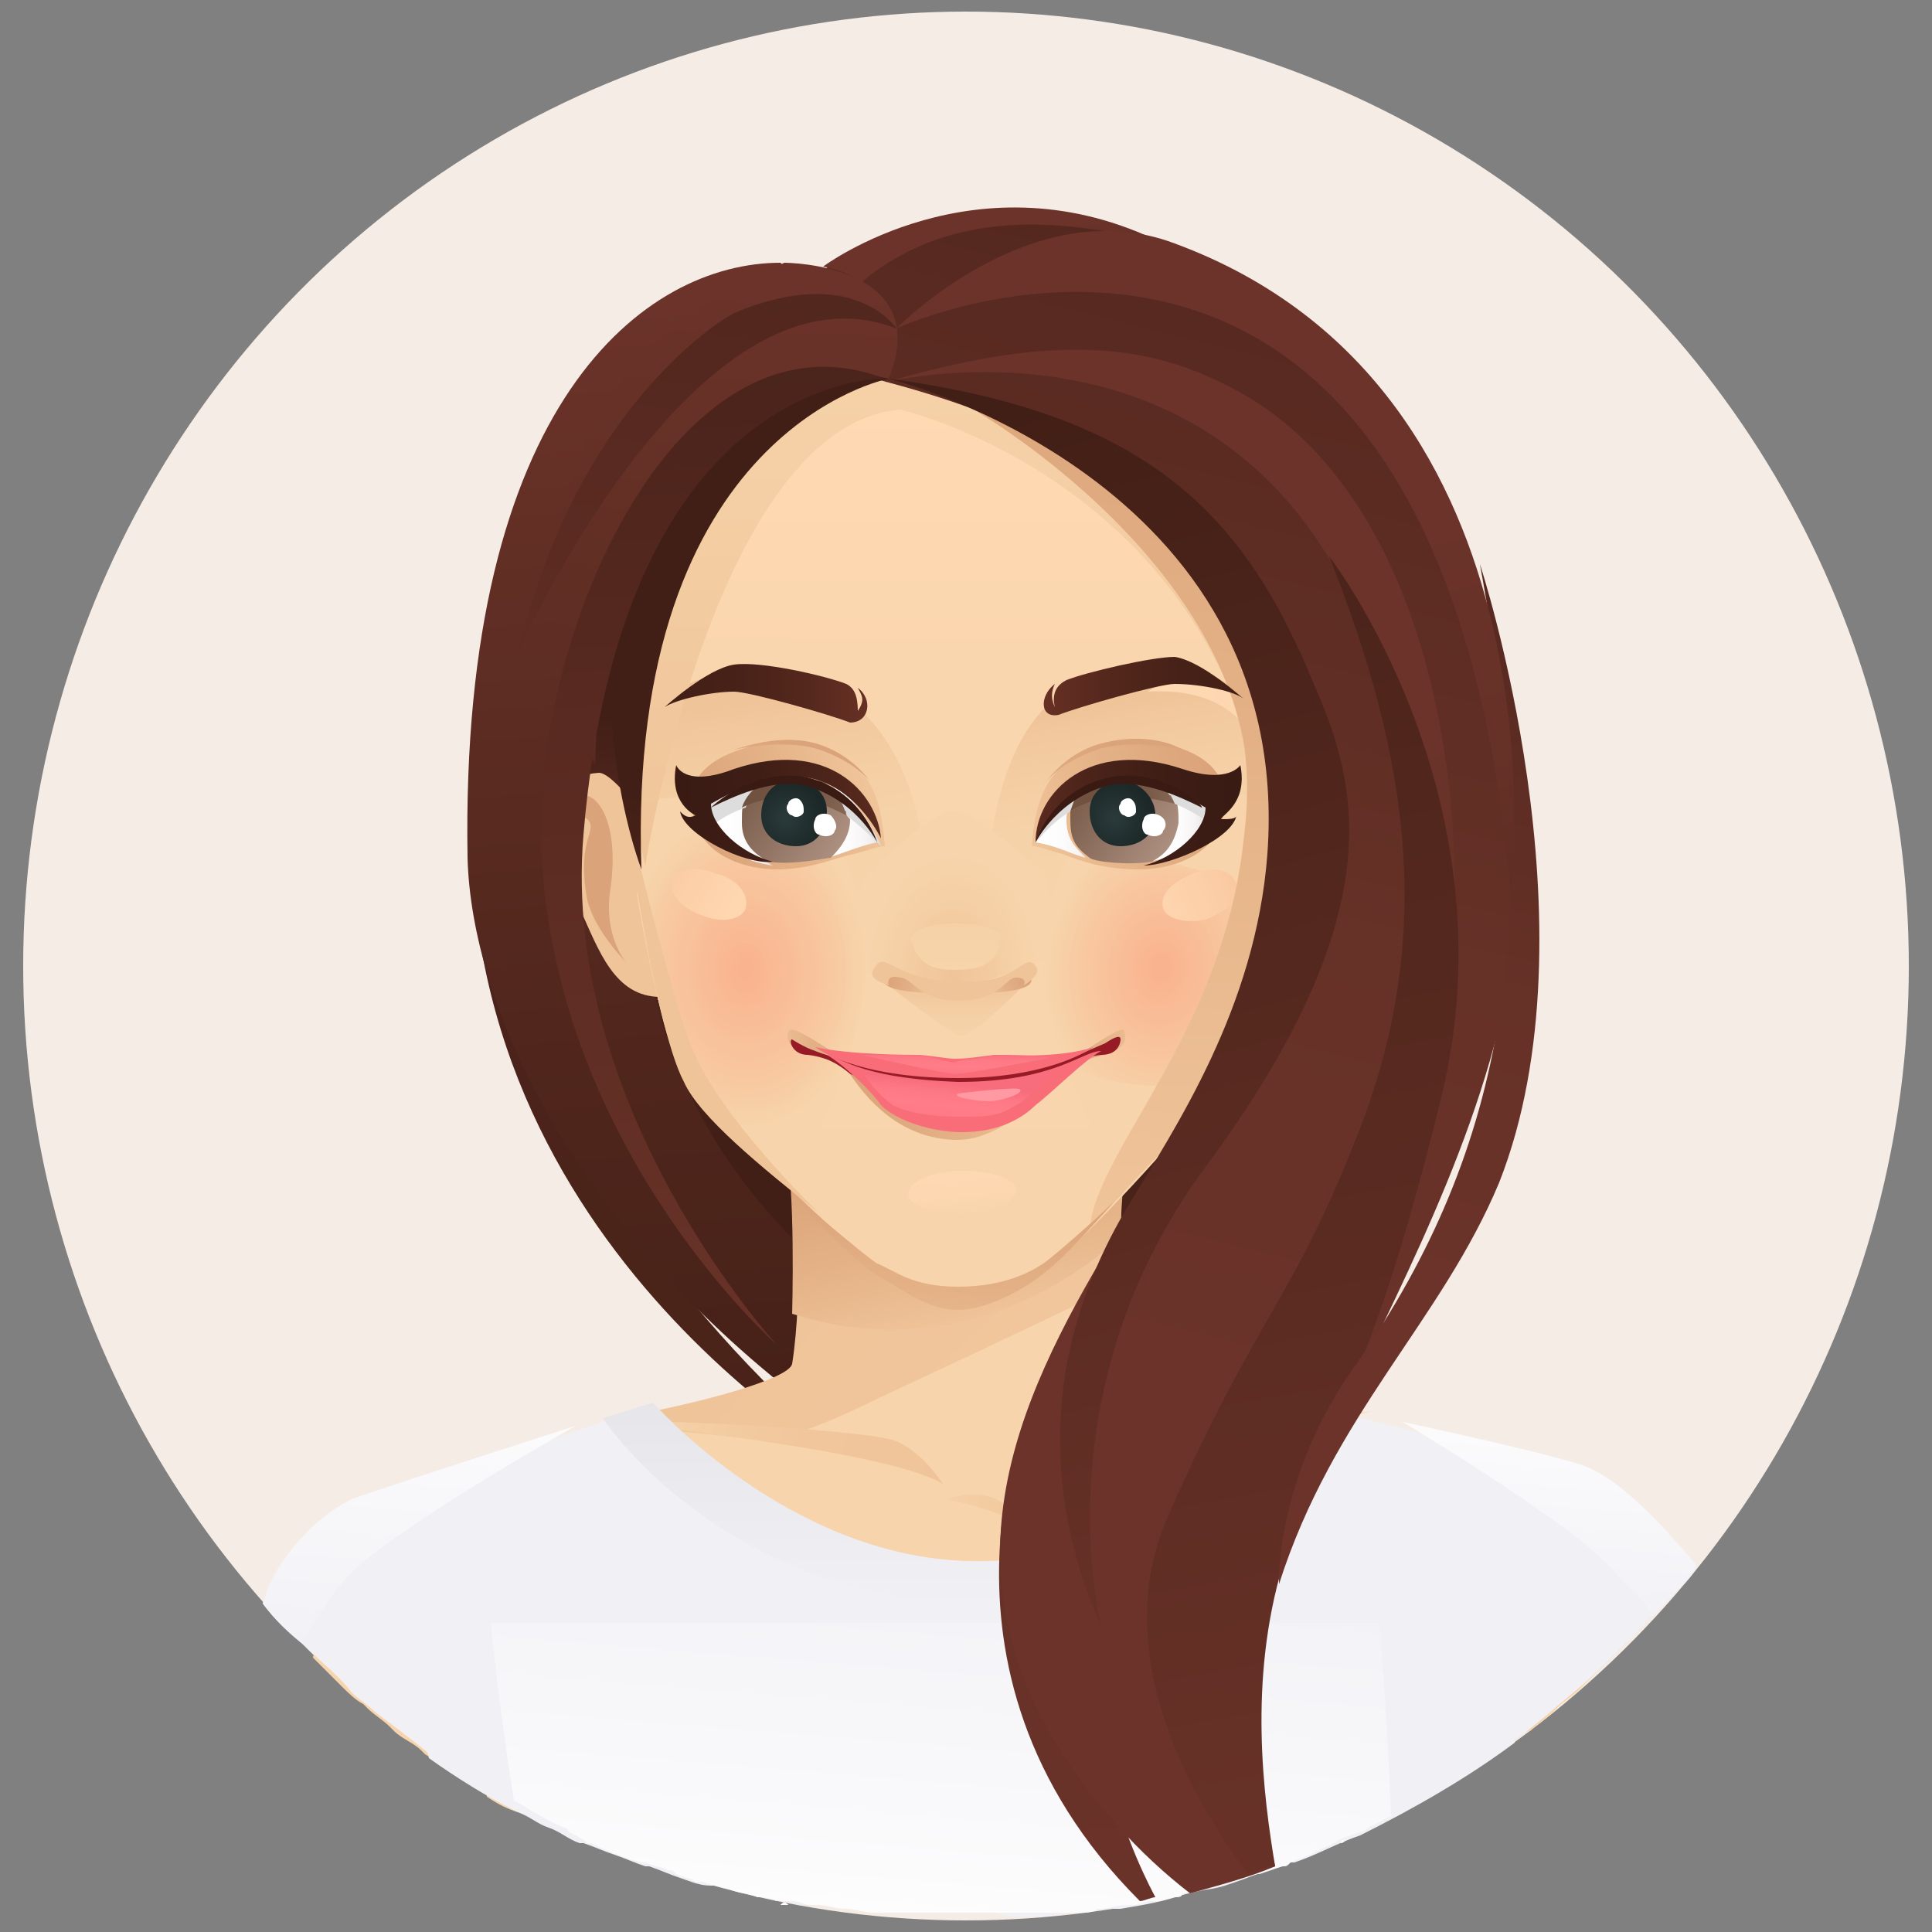 <?xml version="1.0" encoding="utf-8"?>
<!-- Generator: Adobe Illustrator 22.0.0, SVG Export Plug-In . SVG Version: 6.00 Build 0)  -->
<svg version="1.1" id="图层_1" xmlns="http://www.w3.org/2000/svg" xmlns:xlink="http://www.w3.org/1999/xlink" x="0px" y="0px"
	 viewBox="0 0 50 50" style="enable-background:new 0 0 50 50;" xml:space="preserve">
<rect x="0" y="0" width="50" height="50" fill="#808080" stroke="none"/>
<style type="text/css">
	.st0{fill:#F6ECE6;}
	.st1{fill:url(#SVGID_1_);}
	.st2{fill:url(#SVGID_2_);}
	.st3{fill:url(#SVGID_3_);}
	.st4{fill:url(#SVGID_4_);}
	.st5{fill:#F7D4AB;}
	.st6{fill:url(#SVGID_5_);}
	.st7{fill:url(#SVGID_6_);}
	.st8{fill:url(#SVGID_7_);}
	.st9{fill:url(#SVGID_8_);}
	.st10{fill:url(#SVGID_9_);}
	.st11{fill:url(#SVGID_10_);}
	.st12{fill:url(#SVGID_11_);}
	.st13{fill:url(#SVGID_12_);}
	.st14{fill:url(#SVGID_13_);}
	.st15{fill:#F1F0F5;}
	.st16{fill:url(#SVGID_14_);}
	.st17{fill:url(#SVGID_15_);}
	.st18{fill:url(#SVGID_16_);}
	.st19{fill:url(#SVGID_17_);}
	.st20{fill:url(#SVGID_18_);}
	.st21{fill:url(#SVGID_19_);}
	.st22{fill:url(#SVGID_20_);}
	.st23{fill:url(#SVGID_21_);}
	.st24{fill:url(#SVGID_22_);}
	.st25{fill:url(#SVGID_23_);}
	.st26{fill:url(#SVGID_24_);}
	.st27{fill:url(#SVGID_25_);}
	.st28{fill:url(#SVGID_26_);}
	.st29{fill:url(#SVGID_27_);}
	.st30{fill:url(#SVGID_28_);}
	.st31{fill:url(#SVGID_29_);}
	.st32{fill:url(#SVGID_30_);}
	.st33{fill:url(#SVGID_31_);}
	.st34{fill:url(#SVGID_32_);}
	.st35{fill:url(#SVGID_33_);}
	.st36{fill:url(#SVGID_34_);}
	.st37{fill:url(#SVGID_35_);}
	.st38{fill:url(#SVGID_36_);}
	.st39{fill:url(#SVGID_37_);}
	.st40{fill:url(#SVGID_38_);}
	.st41{fill:url(#SVGID_39_);}
	.st42{fill:url(#SVGID_40_);}
	.st43{fill:url(#SVGID_41_);}
	.st44{fill:url(#SVGID_42_);}
	.st45{fill:url(#SVGID_43_);}
	.st46{fill:url(#SVGID_44_);}
	.st47{fill:url(#SVGID_45_);}
	.st48{fill:url(#SVGID_46_);}
	.st49{fill:url(#SVGID_47_);}
	.st50{fill:url(#SVGID_48_);}
	.st51{fill:url(#SVGID_49_);}
	.st52{fill:#F0C499;}
	.st53{fill:url(#SVGID_50_);}
	.st54{fill:url(#SVGID_51_);}
	.st55{fill:url(#SVGID_52_);}
	.st56{fill:url(#SVGID_53_);}
	.st57{fill:url(#SVGID_54_);}
	.st58{clip-path:url(#SVGID_56_);fill:#F7D4AB;}
	.st59{clip-path:url(#SVGID_56_);fill:#F7D3AA;}
	.st60{clip-path:url(#SVGID_56_);fill:#F6D3A9;}
	.st61{clip-path:url(#SVGID_56_);fill:#F6D2A9;}
	.st62{clip-path:url(#SVGID_56_);fill:#F6D1A8;}
	.st63{clip-path:url(#SVGID_56_);fill:#F5D0A7;}
	.st64{clip-path:url(#SVGID_56_);fill:#F5CFA6;}
	.st65{clip-path:url(#SVGID_56_);fill:#F4CEA5;}
	.st66{clip-path:url(#SVGID_56_);fill:#F4CDA3;}
	.st67{clip-path:url(#SVGID_56_);fill:#F4CCA2;}
	.st68{clip-path:url(#SVGID_56_);fill:#F3CBA1;}
	.st69{clip-path:url(#SVGID_56_);fill:#F3CAA0;}
	.st70{clip-path:url(#SVGID_56_);fill:#F2C99F;}
	.st71{clip-path:url(#SVGID_56_);fill:#F2C89E;}
	.st72{clip-path:url(#SVGID_56_);fill:#F1C79D;}
	.st73{clip-path:url(#SVGID_56_);fill:#F1C69B;}
	.st74{clip-path:url(#SVGID_56_);fill:#F0C59A;}
	.st75{clip-path:url(#SVGID_56_);fill:#F0C499;}
	.st76{clip-path:url(#SVGID_58_);fill:#F7D4AB;}
	.st77{clip-path:url(#SVGID_58_);fill:#F7D3AA;}
	.st78{clip-path:url(#SVGID_58_);fill:#F7D2A9;}
	.st79{clip-path:url(#SVGID_58_);fill:#F7D1A8;}
	.st80{clip-path:url(#SVGID_58_);fill:#F7D0A7;}
	.st81{clip-path:url(#SVGID_58_);fill:#F7CFA6;}
	.st82{clip-path:url(#SVGID_58_);fill:#F7CDA5;}
	.st83{clip-path:url(#SVGID_58_);fill:#F7CCA4;}
	.st84{clip-path:url(#SVGID_58_);fill:#F8CBA3;}
	.st85{clip-path:url(#SVGID_58_);fill:#F8CAA2;}
	.st86{clip-path:url(#SVGID_58_);fill:#F8C9A1;}
	.st87{clip-path:url(#SVGID_58_);fill:#F8C8A0;}
	.st88{clip-path:url(#SVGID_58_);fill:#F8C7A0;}
	.st89{clip-path:url(#SVGID_58_);fill:#F8C69F;}
	.st90{clip-path:url(#SVGID_58_);fill:#F8C59E;}
	.st91{clip-path:url(#SVGID_58_);fill:#F8C49D;}
	.st92{clip-path:url(#SVGID_58_);fill:#F8C39C;}
	.st93{clip-path:url(#SVGID_58_);fill:#F8C29B;}
	.st94{clip-path:url(#SVGID_58_);fill:#F8C19A;}
	.st95{clip-path:url(#SVGID_58_);fill:#F8BF99;}
	.st96{clip-path:url(#SVGID_58_);fill:#F8BE98;}
	.st97{clip-path:url(#SVGID_58_);fill:#F8BD97;}
	.st98{clip-path:url(#SVGID_58_);fill:#F8BC96;}
	.st99{clip-path:url(#SVGID_58_);fill:#F9BB95;}
	.st100{clip-path:url(#SVGID_58_);fill:#F9BA94;}
	.st101{clip-path:url(#SVGID_58_);fill:#F9B993;}
	.st102{clip-path:url(#SVGID_58_);fill:#F9B792;}
	.st103{clip-path:url(#SVGID_58_);fill:#F9B691;}
	.st104{clip-path:url(#SVGID_58_);fill:#F9B590;}
	.st105{clip-path:url(#SVGID_58_);fill:#F9B58F;}
	.st106{clip-path:url(#SVGID_58_);fill:#F9B48F;}
	.st107{clip-path:url(#SVGID_58_);fill:#F9B38E;}
	.st108{clip-path:url(#SVGID_60_);fill:#F7D4AB;}
	.st109{clip-path:url(#SVGID_60_);fill:#F7D3AA;}
	.st110{clip-path:url(#SVGID_60_);fill:#F7D2A9;}
	.st111{clip-path:url(#SVGID_60_);fill:#F7D0A8;}
	.st112{clip-path:url(#SVGID_60_);fill:#F7CFA7;}
	.st113{clip-path:url(#SVGID_60_);fill:#F7CEA6;}
	.st114{clip-path:url(#SVGID_60_);fill:#F7CDA5;}
	.st115{clip-path:url(#SVGID_60_);fill:#F7CCA4;}
	.st116{clip-path:url(#SVGID_60_);fill:#F8CBA3;}
	.st117{clip-path:url(#SVGID_60_);fill:#F8CAA2;}
	.st118{clip-path:url(#SVGID_60_);fill:#F8C8A1;}
	.st119{clip-path:url(#SVGID_60_);fill:#F8C7A0;}
	.st120{clip-path:url(#SVGID_60_);fill:#F8C69F;}
	.st121{clip-path:url(#SVGID_60_);fill:#F8C59E;}
	.st122{clip-path:url(#SVGID_60_);fill:#F8C49D;}
	.st123{clip-path:url(#SVGID_60_);fill:#F8C39C;}
	.st124{clip-path:url(#SVGID_60_);fill:#F8C29B;}
	.st125{clip-path:url(#SVGID_60_);fill:#F8C19A;}
	.st126{clip-path:url(#SVGID_60_);fill:#F8C099;}
	.st127{clip-path:url(#SVGID_60_);fill:#F8BF98;}
	.st128{clip-path:url(#SVGID_60_);fill:#F8BE97;}
	.st129{clip-path:url(#SVGID_60_);fill:#F8BD96;}
	.st130{clip-path:url(#SVGID_60_);fill:#F8BC96;}
	.st131{clip-path:url(#SVGID_60_);fill:#F9BB95;}
	.st132{clip-path:url(#SVGID_60_);fill:#F9BA94;}
	.st133{clip-path:url(#SVGID_60_);fill:#F9B993;}
	.st134{clip-path:url(#SVGID_60_);fill:#F9B892;}
	.st135{clip-path:url(#SVGID_60_);fill:#F9B791;}
	.st136{clip-path:url(#SVGID_60_);fill:#F9B691;}
	.st137{clip-path:url(#SVGID_60_);fill:#F9B590;}
	.st138{clip-path:url(#SVGID_60_);fill:#F9B48F;}
	.st139{clip-path:url(#SVGID_60_);fill:#F9B38E;}
	.st140{fill:url(#SVGID_61_);}
	.st141{fill:url(#SVGID_62_);}
	.st142{fill:url(#SVGID_63_);}
	.st143{fill:url(#SVGID_64_);}
	.st144{fill:url(#SVGID_65_);}
	.st145{fill:url(#SVGID_66_);}
	.st146{fill:url(#SVGID_67_);}
	.st147{fill:#DDDDDD;}
	.st148{fill:url(#SVGID_68_);}
	.st149{fill:url(#SVGID_69_);}
	.st150{fill:url(#SVGID_70_);}
	.st151{fill:url(#SVGID_71_);}
	.st152{fill:#FFFFFF;}
	.st153{fill:url(#SVGID_72_);}
	.st154{fill:url(#SVGID_73_);}
	.st155{fill:#391B13;}
	.st156{fill:url(#SVGID_74_);}
	.st157{fill:url(#SVGID_75_);}
	.st158{fill:url(#SVGID_76_);}
	.st159{fill:url(#SVGID_77_);}
	.st160{fill:url(#SVGID_78_);}
	.st161{fill:url(#SVGID_79_);}
	.st162{fill:url(#SVGID_80_);}
	.st163{fill:url(#SVGID_81_);}
	.st164{fill:url(#SVGID_82_);}
	.st165{fill:url(#SVGID_83_);}
	.st166{fill:#961B27;}
	.st167{fill:#F86D78;}
	.st168{fill:url(#SVGID_84_);}
	.st169{fill:url(#SVGID_85_);}
	.st170{fill:url(#SVGID_86_);}
	.st171{fill:#FF9AA2;}
	.st172{fill:url(#SVGID_87_);}
	.st173{fill:url(#SVGID_88_);}
	.st174{fill:url(#SVGID_89_);}
	.st175{fill:url(#SVGID_90_);}
	.st176{fill:url(#SVGID_91_);}
	.st177{fill:url(#SVGID_92_);}
	.st178{fill:url(#SVGID_93_);}
	.st179{fill:url(#SVGID_94_);}
	.st180{fill:url(#SVGID_95_);}
	.st181{fill:url(#SVGID_96_);}
	.st182{fill:url(#SVGID_97_);}
	.st183{fill:url(#SVGID_98_);}
	.st184{fill:url(#SVGID_99_);}
	.st185{fill:url(#SVGID_100_);}
	.st186{fill:url(#SVGID_101_);}
	.st187{fill:url(#SVGID_102_);}
	.st188{fill:url(#SVGID_103_);}
	.st189{fill:url(#SVGID_104_);}
	.st190{fill:url(#SVGID_105_);}
	.st191{fill:url(#SVGID_106_);}
</style>
<g>
	<ellipse class="st0" cx="25" cy="25" rx="24.4" ry="24.7"/>
	<g>
		<linearGradient id="SVGID_1_" gradientUnits="userSpaceOnUse" x1="17.692" y1="40.797" x2="16.383" y2="-13.701">
			<stop  offset="0" style="stop-color:#492219"/>
			<stop  offset="0.399" style="stop-color:#4C241A"/>
			<stop  offset="0.734" style="stop-color:#57281E"/>
			<stop  offset="1" style="stop-color:#652F23"/>
		</linearGradient>
		<path class="st1" d="M14.6,29l-2.4-7.8c-0.2,11.6,10.6,17.2,10.6,17.2C17.7,34.6,14.6,29,14.6,29z"/>
		<g>
			<linearGradient id="SVGID_2_" gradientUnits="userSpaceOnUse" x1="22.372" y1="6.232" x2="22.943" y2="29.396">
				<stop  offset="0" style="stop-color:#6B3329"/>
				<stop  offset="0.302" style="stop-color:#663127"/>
				<stop  offset="0.636" style="stop-color:#592A21"/>
				<stop  offset="0.983" style="stop-color:#432017"/>
				<stop  offset="1" style="stop-color:#421F16"/>
			</linearGradient>
			<path class="st2" d="M31.1,24c-1.3-6.1-4.2-10.9-4.5-16.9c-0.2,0-0.3,0-0.3,0c-16.2-2.5-14.2,23.2-5,29c0.9,0.2,2.1,5.3,4.2,5.9
				C23.2,33.3,32.9,32.4,31.1,24z"/>
			<linearGradient id="SVGID_3_" gradientUnits="userSpaceOnUse" x1="29.093" y1="26.142" x2="34.565" y2="8.39">
				<stop  offset="0" style="stop-color:#492219"/>
				<stop  offset="0.399" style="stop-color:#4C241A"/>
				<stop  offset="0.734" style="stop-color:#57281E"/>
				<stop  offset="1" style="stop-color:#652F23"/>
			</linearGradient>
			<path class="st3" d="M29.8,7.4c0,0-9.9,9.6-3.7,27.9c0.2,0.7,3.1,1.6,3.1,1c0-0.6,2.7-2.9,3.9-4.4c1.9-2.4,2.9-3.7,3.3-9.3
				c0.1-2.2,0.4-7.3-3.1-12.6C30.5,6,29.8,7.4,29.8,7.4z"/>
		</g>
		<linearGradient id="SVGID_4_" gradientUnits="userSpaceOnUse" x1="19.2" y1="39.529" x2="17.019" y2="7.857">
			<stop  offset="0" style="stop-color:#421F16"/>
			<stop  offset="0.447" style="stop-color:#52271D"/>
			<stop  offset="1" style="stop-color:#6B3329"/>
		</linearGradient>
		<path class="st4" d="M23,9.8l-2.8-3c-3.5,0-8.3,3.6-8.1,15.4c0.1,3.8,2.7,9.6,9,14.3c1.7,0.2,0.5-3.5,0.5-3.5s-4.8-3.4-5-9.8
			C16.3,12.7,23,9.8,23,9.8z"/>
		<g>
			<g>
				<path class="st5" d="M40.3,44.2c0,0-0.1,0.1-0.1,0.1C40.2,44.3,40.3,44.2,40.3,44.2z"/>
				<path class="st5" d="M10.3,44.7C10.3,44.7,10.3,44.7,10.3,44.7C10.3,44.7,10.3,44.7,10.3,44.7z"/>
				<path class="st5" d="M12.7,46.3C12.7,46.3,12.6,46.3,12.7,46.3C12.6,46.3,12.7,46.3,12.7,46.3z"/>
				<path class="st5" d="M40.9,43.7L40.9,43.7L40.9,43.7z"/>
				<path class="st5" d="M13.5,46.8C13.5,46.8,13.5,46.8,13.5,46.8C13.5,46.8,13.5,46.8,13.5,46.8z"/>
				<polygon class="st5" points="14.3,47.2 14.3,47.2 14.3,47.2 				"/>
				<path class="st5" d="M11.1,45.3c0,0-0.1-0.1-0.1-0.1C11,45.3,11.1,45.3,11.1,45.3z"/>
				<polygon class="st5" points="42.1,42.6 42.1,42.6 42.1,42.6 				"/>
				<path class="st5" d="M41.5,43.2C41.5,43.2,41.5,43.2,41.5,43.2C41.5,43.2,41.5,43.2,41.5,43.2z"/>
				<path class="st5" d="M9.6,44.2C9.6,44.2,9.5,44.1,9.6,44.2C9.5,44.1,9.6,44.2,9.6,44.2z"/>
				<path class="st5" d="M8.9,43.6c0,0-0.1-0.1-0.1-0.1C8.8,43.5,8.8,43.5,8.9,43.6z"/>
				<path class="st5" d="M36.6,37.1c-1.4-0.1-6.9-0.6-7.4-2.4c-0.7-2.3,0.1-5.2,0.1-5.2L20.8,29c1,1.6,0.9,3.3,0.9,5.1
					c0,1.9-5.8,3.3-7.7,3.5c-1.1,0.1-4.9,1.4-5.4,3.3c-0.2,0.8-0.4,1.4-0.5,2c0.2,0.2,0.4,0.4,0.6,0.6c0,0,0.1,0.1,0.1,0.1
					c0.2,0.2,0.4,0.4,0.6,0.5c0,0,0.1,0.1,0.1,0.1c0.2,0.2,0.4,0.3,0.6,0.5c0,0,0,0,0.1,0.1c0.2,0.2,0.5,0.3,0.7,0.5
					c0,0,0.1,0.1,0.1,0.1c0.5,0.3,1,0.7,1.5,1c0,0,0.1,0,0.1,0.1c0.3,0.2,0.5,0.3,0.8,0.4c0,0,0,0,0.1,0c0.3,0.1,0.5,0.3,0.8,0.4
					l0,0l25.3-2.5c0.2-0.2,0.4-0.3,0.6-0.5c0,0,0.1-0.1,0.1-0.1c0.2-0.2,0.4-0.3,0.6-0.5l0,0c0.2-0.2,0.4-0.4,0.6-0.6c0,0,0,0,0,0
					c0.2-0.2,0.4-0.4,0.6-0.6l0,0c-0.2-0.8-0.5-1.6-1.2-3.2C40.2,38,37,37.2,36.6,37.1z"/>
				<linearGradient id="SVGID_5_" gradientUnits="userSpaceOnUse" x1="21.46" y1="32.192" x2="28.866" y2="40.255">
					<stop  offset="0" style="stop-color:#F0C499"/>
					<stop  offset="0.517" style="stop-color:#F1C69C"/>
					<stop  offset="0.855" style="stop-color:#F4CEA4"/>
					<stop  offset="1" style="stop-color:#F7D4AB"/>
				</linearGradient>
				<path class="st6" d="M29.1,33.2c0-0.4-0.1-1.5-0.1-2c-0.1,0.1-7.4-0.1-7.6-0.5l-0.8,0c0,0,0.2,2.7-0.1,4.6c-0.1,0.4-2.4,1-4,1.3
					c0.1,0.1,0.5,0.4,0.6,0.4c1.3,0.1,2.5,0.3,3,0.2c0.7-0.1,1.8-0.6,2.6-1c4.3-2,5.7-2.7,5.7-2.7c0.2,1.9,1.6,3.1,1.5,3.1
					c1.1,0.3,2.4,0.3,3.6,0.3c0.3-0.1,0.6-0.3,0.9-0.5c-3.3-0.4-4.3-1-4.5-1.2C29.5,35,29.2,34.1,29.1,33.2z"/>
				<linearGradient id="SVGID_6_" gradientUnits="userSpaceOnUse" x1="29.987" y1="38.455" x2="24.149" y2="39.316">
					<stop  offset="0" style="stop-color:#F0C499"/>
					<stop  offset="0.517" style="stop-color:#F1C69C"/>
					<stop  offset="0.855" style="stop-color:#F4CEA4"/>
					<stop  offset="1" style="stop-color:#F7D4AB"/>
				</linearGradient>
				<path class="st7" d="M24.5,38.8c0,0,1.6,0.3,2,0.8C26.5,39.5,26,38.3,24.5,38.8z"/>
				<linearGradient id="SVGID_7_" gradientUnits="userSpaceOnUse" x1="25.484" y1="38.036" x2="34.77" y2="36.587">
					<stop  offset="0" style="stop-color:#F0C499"/>
					<stop  offset="0.517" style="stop-color:#F1C69C"/>
					<stop  offset="0.855" style="stop-color:#F4CEA4"/>
					<stop  offset="1" style="stop-color:#F7D4AB"/>
				</linearGradient>
				<path class="st8" d="M26.5,38.4c1.4-1.1,2.7-0.8,4.4-1c1.7-0.2,4.7-0.9,4.7-0.9c-0.8,0.2-7.5,0.4-8.1,0.5
					C26.9,37.3,26.5,38.4,26.5,38.4z"/>
				<linearGradient id="SVGID_8_" gradientUnits="userSpaceOnUse" x1="24.963" y1="38.498" x2="16.811" y2="36.357">
					<stop  offset="0" style="stop-color:#F0C499"/>
					<stop  offset="0.517" style="stop-color:#F1C69C"/>
					<stop  offset="0.855" style="stop-color:#F4CEA4"/>
					<stop  offset="1" style="stop-color:#F7D4AB"/>
				</linearGradient>
				<path class="st9" d="M23.2,37.3c-0.7-0.3-6.5-0.6-7.5-0.5c0,0,7.2,0.7,8.7,1.6C24.4,38.4,23.9,37.6,23.2,37.3z"/>
				<linearGradient id="SVGID_9_" gradientUnits="userSpaceOnUse" x1="24.365" y1="29.674" x2="25.443" y2="34.242">
					<stop  offset="0" style="stop-color:#DBA379"/>
					<stop  offset="0.492" style="stop-color:#E4B186"/>
					<stop  offset="1" style="stop-color:#F0C499"/>
				</linearGradient>
				<path class="st10" d="M20.5,34c5,1.6,8.5-2,8.5-2s0-1.2,0.2-2.2c-0.4,0-8.9-0.3-8.9-0.3C20.6,30.6,20.5,34,20.5,34z"/>
			</g>
		</g>
		<linearGradient id="SVGID_10_" gradientUnits="userSpaceOnUse" x1="39.119" y1="44.838" x2="41.413" y2="36.104">
			<stop  offset="0" style="stop-color:#F0C499"/>
			<stop  offset="0.517" style="stop-color:#F1C69C"/>
			<stop  offset="0.855" style="stop-color:#F4CEA4"/>
			<stop  offset="1" style="stop-color:#F7D4AB"/>
		</linearGradient>
		<path class="st11" d="M38.4,45.6c0.5-0.3,1-0.7,1.5-1.1l1-6.5l-0.7-0.2C40.2,37.9,38.8,43.5,38.4,45.6z"/>
		<path class="st5" d="M7.5,42.3C7.5,42.3,7.5,42.3,7.5,42.3C7.5,42.3,7.5,42.3,7.5,42.3z"/>
		<path class="st5" d="M9.1,43.8C9.1,43.8,9.1,43.8,9.1,43.8C9.1,43.8,9.1,43.8,9.1,43.8z"/>
		<path class="st5" d="M9.7,44.3C9.7,44.2,9.7,44.2,9.7,44.3C9.7,44.2,9.7,44.2,9.7,44.3z"/>
		<path class="st5" d="M10.2,44.7C10.2,44.7,10.2,44.7,10.2,44.7C10.2,44.7,10.2,44.7,10.2,44.7z"/>
		<polygon class="st5" points="7,41.7 7,41.7 7,41.7 		"/>
		<path class="st5" d="M9.7,38.8c0,0-1.8,0.9-2.6,2.8c0,0,0,0.1,0,0.1l0,0c0.2,0.2,0.3,0.3,0.5,0.5c0,0,0,0,0,0c0.5,0.5,1,1,1.6,1.5
			c0,0,0,0,0,0c0.2,0.2,0.4,0.3,0.5,0.4c0,0,0,0,0,0c0.2,0.1,0.4,0.3,0.5,0.4c0,0,0,0,0,0c0.4,0.3,0.8,0.6,1.2,0.9L9.7,38.8z"/>
		<linearGradient id="SVGID_11_" gradientUnits="userSpaceOnUse" x1="11.057" y1="45.291" x2="11.054" y2="45.278">
			<stop  offset="0" style="stop-color:#F0C499"/>
			<stop  offset="0.517" style="stop-color:#F1C69C"/>
			<stop  offset="0.855" style="stop-color:#F4CEA4"/>
			<stop  offset="1" style="stop-color:#F7D4AB"/>
		</linearGradient>
		<path class="st12" d="M11.1,45.3C11.1,45.3,11.1,45.3,11.1,45.3C11.1,45.3,11.1,45.3,11.1,45.3z"/>
		<linearGradient id="SVGID_12_" gradientUnits="userSpaceOnUse" x1="11.601" y1="45.659" x2="11.601" y2="45.659">
			<stop  offset="0" style="stop-color:#F0C499"/>
			<stop  offset="0.517" style="stop-color:#F1C69C"/>
			<stop  offset="0.855" style="stop-color:#F4CEA4"/>
			<stop  offset="1" style="stop-color:#F7D4AB"/>
		</linearGradient>
		<polygon class="st13" points="11.6,45.7 11.6,45.7 11.6,45.7 		"/>
		<linearGradient id="SVGID_13_" gradientUnits="userSpaceOnUse" x1="11.346" y1="45.721" x2="9.066" y2="36.434">
			<stop  offset="0" style="stop-color:#F0C499"/>
			<stop  offset="0.517" style="stop-color:#F1C69C"/>
			<stop  offset="0.855" style="stop-color:#F4CEA4"/>
			<stop  offset="1" style="stop-color:#F7D4AB"/>
		</linearGradient>
		<path class="st14" d="M9.2,39.1c0.5,1.9,1,3.9,1.4,5.8c0.2,0.1,0.4,0.3,0.5,0.4c0,0,0,0,0,0c0.2,0.1,0.4,0.2,0.5,0.4l0,0
			c-0.7-3.7-1.4-7.1-1.4-7.1C9.8,38.7,9.2,39.1,9.2,39.1z"/>
		<path class="st15" d="M14.3,47.2L14.3,47.2L14.3,47.2z"/>
		<path class="st15" d="M17.6,48.6C17.6,48.6,17.6,48.6,17.6,48.6C17.6,48.6,17.6,48.6,17.6,48.6z"/>
		<path class="st15" d="M15.9,47.9C15.9,47.9,15.9,47.9,15.9,47.9C15.9,47.9,15.9,47.9,15.9,47.9z"/>
		<path class="st15" d="M16.8,48.3C16.8,48.3,16.8,48.3,16.8,48.3C16.8,48.3,16.8,48.3,16.8,48.3z"/>
		<path class="st15" d="M35.3,47.4C35.3,47.4,35.3,47.4,35.3,47.4C35.3,47.4,35.3,47.4,35.3,47.4z"/>
		<polygon class="st15" points="11.2,45.4 11.2,45.4 11.2,45.4 		"/>
		<path class="st15" d="M13.5,46.8C13.5,46.8,13.5,46.8,13.5,46.8C13.5,46.8,13.5,46.8,13.5,46.8z"/>
		<path class="st15" d="M19.4,49C19.4,49,19.4,49,19.4,49C19.4,49,19.4,49,19.4,49z"/>
		<path class="st15" d="M22.2,49.5c-0.1,0-0.1,0-0.2,0C22.1,49.5,22.2,49.5,22.2,49.5z"/>
		<path class="st15" d="M23.1,49.6C23.1,49.6,23.1,49.6,23.1,49.6C23.1,49.6,23.1,49.6,23.1,49.6z"/>
		<path class="st15" d="M24.1,49.7c-0.1,0-0.1,0-0.2,0C24,49.7,24,49.7,24.1,49.7z"/>
		<path class="st15" d="M18.6,48.8c0,0-0.1,0-0.1,0C18.5,48.8,18.5,48.8,18.6,48.8z"/>
		<path class="st15" d="M21.2,49.4C21.2,49.4,21.2,49.4,21.2,49.4C21.2,49.4,21.2,49.4,21.2,49.4z"/>
		<path class="st15" d="M33.6,48.1C33.6,48.1,33.5,48.1,33.6,48.1C33.5,48.1,33.6,48.1,33.6,48.1z"/>
		<path class="st15" d="M20.4,49.3c-0.1,0-0.1,0-0.2,0C20.3,49.2,20.3,49.2,20.4,49.3z"/>
		<path class="st15" d="M15.1,47.6C15.1,47.6,15.1,47.6,15.1,47.6C15.1,47.6,15.1,47.6,15.1,47.6z"/>
		<path class="st15" d="M29,49.4c-0.1,0-0.1,0-0.2,0C28.9,49.4,28.9,49.4,29,49.4z"/>
		<path class="st15" d="M30.9,49c0,0-0.1,0-0.1,0C30.8,49,30.8,49,30.9,49z"/>
		<path class="st15" d="M27,49.6c0,0-0.1,0-0.1,0C27,49.6,27,49.6,27,49.6z"/>
		<path class="st15" d="M31.8,48.7C31.7,48.7,31.7,48.7,31.8,48.7C31.7,48.7,31.7,48.7,31.8,48.7z"/>
		<path class="st15" d="M28,49.5c0,0-0.1,0-0.1,0C27.9,49.5,27.9,49.5,28,49.5z"/>
		<path class="st15" d="M25.9,49.7c0.1,0,0.1,0,0.2,0C26,49.7,25.9,49.7,25.9,49.7z"/>
		<path class="st15" d="M32.7,48.4C32.6,48.4,32.6,48.5,32.7,48.4C32.6,48.5,32.6,48.4,32.7,48.4z"/>
		<path class="st15" d="M26.9,49.6c0,0,0.1,0,0.1,0c0.3,0,0.5-0.1,0.8-0.1c0,0,0.1,0,0.1,0c0.3,0,0.6-0.1,0.9-0.1c0.1,0,0.1,0,0.2,0
			c0.6-0.1,1.2-0.2,1.7-0.4c0,0,0.1,0,0.1,0c0.3-0.1,0.6-0.1,0.9-0.2c0,0,0,0,0,0c0.3-0.1,0.6-0.2,0.8-0.3c0,0,0,0,0.1,0
			c0.3-0.1,0.6-0.2,0.8-0.3c0,0,0,0,0.1,0c0.6-0.2,1.1-0.5,1.7-0.7c0,0,0,0,0,0c1.4-0.7,2.8-1.5,4-2.4c0.6-3.7,1.3-7.1,1.3-7.1
			l-6.9-1.7c-9.1,9.5-16.8,0.1-16.8,0.1l-7.2,2.4c0.6,2.4,1.1,4.6,1.5,6.7c0,0,0,0,0,0c0.7,0.5,1.5,1,2.3,1.4c0,0,0,0,0,0
			c0.3,0.1,0.5,0.3,0.8,0.4l0,0c0.3,0.1,0.5,0.3,0.8,0.4c0,0,0,0,0.1,0c0.3,0.1,0.5,0.2,0.8,0.3c0,0,0,0,0,0
			c0.3,0.1,0.5,0.2,0.8,0.3c0,0,0.1,0,0.1,0c0.3,0.1,0.5,0.2,0.8,0.3c0,0,0,0,0,0c0.3,0.1,0.5,0.2,0.8,0.2c0,0,0.1,0,0.1,0
			c0.3,0.1,0.5,0.1,0.8,0.2c0,0,0,0,0,0c0.3,0.1,0.5,0.1,0.8,0.2c0.1,0,0.1,0,0.2,0c0.3,0.1,0.5,0.1,0.8,0.1c0,0,0,0,0,0
			c0.3,0,0.5,0.1,0.8,0.1c0.1,0,0.1,0,0.2,0c0.3,0,0.5,0.1,0.8,0.1c0,0,0,0,0,0c0.3,0,0.6,0,0.8,0c0.1,0,0.1,0,0.2,0
			c0.3,0,0.6,0,0.8,0c0.3,0,0.6,0,0.9,0c0.1,0,0.1,0,0.2,0C26.3,49.7,26.6,49.6,26.9,49.6z"/>
		<linearGradient id="SVGID_14_" gradientUnits="userSpaceOnUse" x1="20.326" y1="49.227" x2="20.324" y2="49.259">
			<stop  offset="0" style="stop-color:#F1F0F5"/>
			<stop  offset="0.643" style="stop-color:#F9F8FA"/>
			<stop  offset="1" style="stop-color:#FFFFFF"/>
		</linearGradient>
		<path class="st16" d="M20.4,49.3c-0.1,0-0.1,0-0.2,0C20.3,49.2,20.4,49.3,20.4,49.3z"/>
		<linearGradient id="SVGID_15_" gradientUnits="userSpaceOnUse" x1="23.393" y1="49.638" x2="23.392" y2="49.643">
			<stop  offset="0" style="stop-color:#F1F0F5"/>
			<stop  offset="0.643" style="stop-color:#F9F8FA"/>
			<stop  offset="1" style="stop-color:#FFFFFF"/>
		</linearGradient>
		<path class="st17" d="M23.5,49.6c-0.1,0-0.2,0-0.2,0C23.4,49.6,23.4,49.6,23.5,49.6z"/>
		<linearGradient id="SVGID_16_" gradientUnits="userSpaceOnUse" x1="24.133" y1="49.67" x2="24.131" y2="49.683">
			<stop  offset="0" style="stop-color:#F1F0F5"/>
			<stop  offset="0.643" style="stop-color:#F9F8FA"/>
			<stop  offset="1" style="stop-color:#FFFFFF"/>
		</linearGradient>
		<path class="st18" d="M24.2,49.7c-0.1,0-0.1,0-0.2,0C24.1,49.7,24.2,49.7,24.2,49.7z"/>
		<linearGradient id="SVGID_17_" gradientUnits="userSpaceOnUse" x1="22.654" y1="49.581" x2="22.654" y2="49.583">
			<stop  offset="0" style="stop-color:#F1F0F5"/>
			<stop  offset="0.643" style="stop-color:#F9F8FA"/>
			<stop  offset="1" style="stop-color:#FFFFFF"/>
		</linearGradient>
		<path class="st19" d="M22.8,49.6c-0.1,0-0.1,0-0.2,0C22.6,49.6,22.7,49.6,22.8,49.6z"/>
		<linearGradient id="SVGID_18_" gradientUnits="userSpaceOnUse" x1="30.767" y1="48.935" x2="30.759" y2="49.036">
			<stop  offset="0" style="stop-color:#F1F0F5"/>
			<stop  offset="0.643" style="stop-color:#F9F8FA"/>
			<stop  offset="1" style="stop-color:#FFFFFF"/>
		</linearGradient>
		<path class="st20" d="M30.9,49c-0.1,0-0.2,0-0.2,0.1C30.7,49,30.8,49,30.9,49z"/>
		<linearGradient id="SVGID_19_" gradientUnits="userSpaceOnUse" x1="21.042" y1="49.361" x2="21.04" y2="49.384">
			<stop  offset="0" style="stop-color:#F1F0F5"/>
			<stop  offset="0.643" style="stop-color:#F9F8FA"/>
			<stop  offset="1" style="stop-color:#FFFFFF"/>
		</linearGradient>
		<path class="st21" d="M21.1,49.4c-0.1,0-0.1,0-0.2,0C21,49.4,21.1,49.4,21.1,49.4z"/>
		<linearGradient id="SVGID_20_" gradientUnits="userSpaceOnUse" x1="32.094" y1="48.579" x2="32.088" y2="48.658">
			<stop  offset="0" style="stop-color:#F1F0F5"/>
			<stop  offset="0.643" style="stop-color:#F9F8FA"/>
			<stop  offset="1" style="stop-color:#FFFFFF"/>
		</linearGradient>
		<path class="st22" d="M32.2,48.6c-0.1,0-0.1,0-0.2,0C32.1,48.6,32.1,48.6,32.2,48.6z"/>
		<linearGradient id="SVGID_21_" gradientUnits="userSpaceOnUse" x1="21.824" y1="49.488" x2="21.824" y2="49.491">
			<stop  offset="0" style="stop-color:#F1F0F5"/>
			<stop  offset="0.643" style="stop-color:#F9F8FA"/>
			<stop  offset="1" style="stop-color:#FFFFFF"/>
		</linearGradient>
		<path class="st23" d="M21.8,49.5C21.8,49.5,21.8,49.5,21.8,49.5C21.8,49.5,21.8,49.5,21.8,49.5z"/>
		<linearGradient id="SVGID_22_" gradientUnits="userSpaceOnUse" x1="31.427" y1="48.762" x2="31.418" y2="48.864">
			<stop  offset="0" style="stop-color:#F1F0F5"/>
			<stop  offset="0.643" style="stop-color:#F9F8FA"/>
			<stop  offset="1" style="stop-color:#FFFFFF"/>
		</linearGradient>
		<path class="st24" d="M31.5,48.8c-0.1,0-0.1,0-0.2,0.1C31.4,48.8,31.5,48.8,31.5,48.8z"/>
		<linearGradient id="SVGID_23_" gradientUnits="userSpaceOnUse" x1="29.402" y1="49.255" x2="29.398" y2="49.311">
			<stop  offset="0" style="stop-color:#F1F0F5"/>
			<stop  offset="0.643" style="stop-color:#F9F8FA"/>
			<stop  offset="1" style="stop-color:#FFFFFF"/>
		</linearGradient>
		<path class="st25" d="M29.5,49.3c0,0-0.1,0-0.1,0C29.4,49.3,29.4,49.3,29.5,49.3z"/>
		<linearGradient id="SVGID_24_" gradientUnits="userSpaceOnUse" x1="25.773" y1="49.658" x2="25.77" y2="49.695">
			<stop  offset="0" style="stop-color:#F1F0F5"/>
			<stop  offset="0.643" style="stop-color:#F9F8FA"/>
			<stop  offset="1" style="stop-color:#FFFFFF"/>
		</linearGradient>
		<path class="st26" d="M25.9,49.7c-0.1,0-0.1,0-0.2,0C25.7,49.7,25.8,49.7,25.9,49.7z"/>
		<linearGradient id="SVGID_25_" gradientUnits="userSpaceOnUse" x1="28.591" y1="49.4" x2="28.588" y2="49.44">
			<stop  offset="0" style="stop-color:#F1F0F5"/>
			<stop  offset="0.643" style="stop-color:#F9F8FA"/>
			<stop  offset="1" style="stop-color:#FFFFFF"/>
		</linearGradient>
		<path class="st27" d="M28.7,49.4c0,0-0.1,0-0.1,0C28.6,49.4,28.6,49.4,28.7,49.4z"/>
		<linearGradient id="SVGID_26_" gradientUnits="userSpaceOnUse" x1="27.871" y1="49.485" x2="27.866" y2="49.547">
			<stop  offset="0" style="stop-color:#F1F0F5"/>
			<stop  offset="0.643" style="stop-color:#F9F8FA"/>
			<stop  offset="1" style="stop-color:#FFFFFF"/>
		</linearGradient>
		<path class="st28" d="M28,49.5c-0.1,0-0.2,0-0.2,0C27.8,49.5,27.9,49.5,28,49.5z"/>
		<linearGradient id="SVGID_27_" gradientUnits="userSpaceOnUse" x1="27.178" y1="49.559" x2="27.173" y2="49.619">
			<stop  offset="0" style="stop-color:#F1F0F5"/>
			<stop  offset="0.643" style="stop-color:#F9F8FA"/>
			<stop  offset="1" style="stop-color:#FFFFFF"/>
		</linearGradient>
		<path class="st29" d="M27.3,49.6c-0.1,0-0.2,0-0.3,0C27.1,49.6,27.2,49.6,27.3,49.6z"/>
		<linearGradient id="SVGID_28_" gradientUnits="userSpaceOnUse" x1="26.483" y1="49.617" x2="26.479" y2="49.668">
			<stop  offset="0" style="stop-color:#F1F0F5"/>
			<stop  offset="0.643" style="stop-color:#F9F8FA"/>
			<stop  offset="1" style="stop-color:#FFFFFF"/>
		</linearGradient>
		<path class="st30" d="M26.6,49.6c-0.1,0-0.2,0-0.3,0C26.4,49.6,26.5,49.6,26.6,49.6z"/>
		<linearGradient id="SVGID_29_" gradientUnits="userSpaceOnUse" x1="30.1" y1="49.096" x2="30.093" y2="49.185">
			<stop  offset="0" style="stop-color:#F1F0F5"/>
			<stop  offset="0.643" style="stop-color:#F9F8FA"/>
			<stop  offset="1" style="stop-color:#FFFFFF"/>
		</linearGradient>
		<path class="st31" d="M30.2,49.1c-0.1,0-0.1,0-0.2,0C30.1,49.2,30.1,49.1,30.2,49.1z"/>
		<linearGradient id="SVGID_30_" gradientUnits="userSpaceOnUse" x1="16.679" y1="48.218" x2="16.677" y2="48.24">
			<stop  offset="0" style="stop-color:#F1F0F5"/>
			<stop  offset="0.643" style="stop-color:#F9F8FA"/>
			<stop  offset="1" style="stop-color:#FFFFFF"/>
		</linearGradient>
		<path class="st32" d="M16.7,48.2C16.7,48.2,16.7,48.2,16.7,48.2C16.7,48.2,16.7,48.2,16.7,48.2z"/>
		<linearGradient id="SVGID_31_" gradientUnits="userSpaceOnUse" x1="18.078" y1="48.667" x2="18.074" y2="48.713">
			<stop  offset="0" style="stop-color:#F1F0F5"/>
			<stop  offset="0.643" style="stop-color:#F9F8FA"/>
			<stop  offset="1" style="stop-color:#FFFFFF"/>
		</linearGradient>
		<path class="st33" d="M18.2,48.7c-0.1,0-0.1,0-0.2,0C18.1,48.7,18.1,48.7,18.2,48.7z"/>
		<linearGradient id="SVGID_32_" gradientUnits="userSpaceOnUse" x1="17.388" y1="48.447" x2="17.383" y2="48.499">
			<stop  offset="0" style="stop-color:#F1F0F5"/>
			<stop  offset="0.643" style="stop-color:#F9F8FA"/>
			<stop  offset="1" style="stop-color:#FFFFFF"/>
		</linearGradient>
		<path class="st34" d="M17.5,48.5c-0.1,0-0.1,0-0.2-0.1C17.4,48.5,17.4,48.5,17.5,48.5z"/>
		<linearGradient id="SVGID_33_" gradientUnits="userSpaceOnUse" x1="14.602" y1="47.325" x2="14.597" y2="47.384">
			<stop  offset="0" style="stop-color:#F1F0F5"/>
			<stop  offset="0.643" style="stop-color:#F9F8FA"/>
			<stop  offset="1" style="stop-color:#FFFFFF"/>
		</linearGradient>
		<path class="st35" d="M14.7,47.4c0,0-0.1,0-0.1-0.1C14.6,47.3,14.6,47.4,14.7,47.4z"/>
		<linearGradient id="SVGID_34_" gradientUnits="userSpaceOnUse" x1="34.777" y1="47.544" x2="34.766" y2="47.677">
			<stop  offset="0" style="stop-color:#F1F0F5"/>
			<stop  offset="0.643" style="stop-color:#F9F8FA"/>
			<stop  offset="1" style="stop-color:#FFFFFF"/>
		</linearGradient>
		<path class="st36" d="M34.9,47.6c-0.1,0-0.1,0.1-0.2,0.1C34.7,47.6,34.8,47.6,34.9,47.6z"/>
		<linearGradient id="SVGID_35_" gradientUnits="userSpaceOnUse" x1="35.394" y1="47.27" x2="35.385" y2="47.383">
			<stop  offset="0" style="stop-color:#F1F0F5"/>
			<stop  offset="0.643" style="stop-color:#F9F8FA"/>
			<stop  offset="1" style="stop-color:#FFFFFF"/>
		</linearGradient>
		<path class="st37" d="M35.5,47.3c0,0-0.1,0-0.2,0.1C35.4,47.3,35.4,47.3,35.5,47.3z"/>
		<linearGradient id="SVGID_36_" gradientUnits="userSpaceOnUse" x1="15.259" y1="47.628" x2="15.255" y2="47.684">
			<stop  offset="0" style="stop-color:#F1F0F5"/>
			<stop  offset="0.643" style="stop-color:#F9F8FA"/>
			<stop  offset="1" style="stop-color:#FFFFFF"/>
		</linearGradient>
		<path class="st38" d="M15.3,47.7c0,0-0.1,0-0.1,0C15.2,47.6,15.3,47.7,15.3,47.7z"/>
		<linearGradient id="SVGID_37_" gradientUnits="userSpaceOnUse" x1="34.157" y1="47.812" x2="34.147" y2="47.94">
			<stop  offset="0" style="stop-color:#F1F0F5"/>
			<stop  offset="0.643" style="stop-color:#F9F8FA"/>
			<stop  offset="1" style="stop-color:#FFFFFF"/>
		</linearGradient>
		<path class="st39" d="M34.2,47.8c-0.1,0-0.1,0.1-0.2,0.1C34.1,47.9,34.2,47.9,34.2,47.8z"/>
		<linearGradient id="SVGID_38_" gradientUnits="userSpaceOnUse" x1="33.52" y1="48.078" x2="33.512" y2="48.179">
			<stop  offset="0" style="stop-color:#F1F0F5"/>
			<stop  offset="0.643" style="stop-color:#F9F8FA"/>
			<stop  offset="1" style="stop-color:#FFFFFF"/>
		</linearGradient>
		<path class="st40" d="M33.6,48.1c-0.1,0-0.1,0-0.2,0.1C33.5,48.1,33.5,48.1,33.6,48.1z"/>
		<linearGradient id="SVGID_39_" gradientUnits="userSpaceOnUse" x1="19.603" y1="49.078" x2="19.6" y2="49.105">
			<stop  offset="0" style="stop-color:#F1F0F5"/>
			<stop  offset="0.643" style="stop-color:#F9F8FA"/>
			<stop  offset="1" style="stop-color:#FFFFFF"/>
		</linearGradient>
		<path class="st41" d="M19.7,49.1c0,0-0.1,0-0.1,0C19.6,49.1,19.6,49.1,19.7,49.1z"/>
		<linearGradient id="SVGID_40_" gradientUnits="userSpaceOnUse" x1="18.821" y1="48.9" x2="18.821" y2="48.904">
			<stop  offset="0" style="stop-color:#F1F0F5"/>
			<stop  offset="0.643" style="stop-color:#F9F8FA"/>
			<stop  offset="1" style="stop-color:#FFFFFF"/>
		</linearGradient>
		<path class="st42" d="M18.8,48.9C18.8,48.9,18.8,48.9,18.8,48.9C18.8,48.9,18.8,48.9,18.8,48.9z"/>
		<linearGradient id="SVGID_41_" gradientUnits="userSpaceOnUse" x1="36.051" y1="47.002" x2="36.051" y2="47.004">
			<stop  offset="0" style="stop-color:#F1F0F5"/>
			<stop  offset="0.643" style="stop-color:#F9F8FA"/>
			<stop  offset="1" style="stop-color:#FFFFFF"/>
		</linearGradient>
		<polygon class="st43" points="36.1,47 36.1,47 36,47 		"/>
		<linearGradient id="SVGID_42_" gradientUnits="userSpaceOnUse" x1="24.827" y1="39.022" x2="23.871" y2="50.799">
			<stop  offset="0" style="stop-color:#F1F0F5"/>
			<stop  offset="0.643" style="stop-color:#F9F8FA"/>
			<stop  offset="1" style="stop-color:#FFFFFF"/>
		</linearGradient>
		<path class="st44" d="M12.7,42c0,0,0.2,2.1,0.6,4.6c0.4,0.2,0.8,0.5,1.3,0.7c0,0,0.1,0,0.1,0.1c0.2,0.1,0.4,0.2,0.5,0.3
			c0,0,0.1,0,0.1,0c0.4,0.2,0.9,0.4,1.3,0.5c0,0,0,0,0.1,0c0.2,0.1,0.4,0.1,0.6,0.2c0.1,0,0.1,0,0.2,0.1c0.2,0.1,0.4,0.1,0.5,0.2
			c0.1,0,0.1,0,0.2,0c0.2,0.1,0.4,0.1,0.7,0.2c0,0,0,0,0,0c0.2,0.1,0.5,0.1,0.7,0.2c0,0,0.1,0,0.1,0c0.2,0,0.4,0.1,0.6,0.1
			c0.1,0,0.1,0,0.2,0c0.2,0,0.3,0.1,0.5,0.1c0.1,0,0.1,0,0.2,0c0.2,0,0.4,0.1,0.7,0.1c0,0,0,0,0,0c0.2,0,0.5,0.1,0.7,0.1
			c0.1,0,0.1,0,0.2,0c0.2,0,0.3,0,0.5,0c0.1,0,0.2,0,0.2,0c0.2,0,0.3,0,0.5,0c0.1,0,0.1,0,0.2,0c0.2,0,0.5,0,0.7,0
			c0.2,0,0.5,0,0.7,0c0.1,0,0.1,0,0.2,0c0.2,0,0.3,0,0.5,0c0.1,0,0.2,0,0.3,0c0.1,0,0.3,0,0.4,0c0.1,0,0.2,0,0.3,0
			c0.2,0,0.3,0,0.4,0c0.1,0,0.2,0,0.2,0c0.2,0,0.4,0,0.5-0.1c0,0,0.1,0,0.1,0c0.2,0,0.4-0.1,0.7-0.1c0,0,0.1,0,0.1,0
			c0.2,0,0.3-0.1,0.5-0.1c0.1,0,0.1,0,0.2,0c0.1,0,0.3-0.1,0.4-0.1c0.1,0,0.2,0,0.2-0.1c0.1,0,0.3-0.1,0.4-0.1c0.1,0,0.1,0,0.2-0.1
			c0.2,0,0.3-0.1,0.5-0.1c0.1,0,0.1,0,0.2,0c0.4-0.1,0.9-0.3,1.3-0.4c0.1,0,0.1,0,0.2-0.1c0.2-0.1,0.3-0.1,0.5-0.2
			c0.1,0,0.1-0.1,0.2-0.1c0.1-0.1,0.3-0.1,0.4-0.2c0.1,0,0.1-0.1,0.2-0.1c0.2-0.1,0.3-0.1,0.5-0.2c0.1,0,0.1,0,0.2-0.1
			c0.2-0.1,0.4-0.2,0.6-0.3c0,0,0,0,0,0c-0.1-2.6-0.3-5-0.3-5H12.7z"/>
		<linearGradient id="SVGID_43_" gradientUnits="userSpaceOnUse" x1="25.422" y1="33.788" x2="25.356" y2="41.613">
			<stop  offset="0" style="stop-color:#E1E1E5"/>
			<stop  offset="1" style="stop-color:#F1F0F5"/>
		</linearGradient>
		<path class="st45" d="M25.1,40.4c-4.7-0.1-8.2-4.1-8.2-4.1l-1.3,0.4c0,0,3,4.6,9.5,4.8c7.5,0.2,10-4.9,10-4.9l-1.4-0.4
			C32.7,37.8,29.3,40.5,25.1,40.4z"/>
		<path class="st15" d="M9.1,43.8C9.1,43.8,9.1,43.8,9.1,43.8C9.1,43.8,9.1,43.8,9.1,43.8z"/>
		<path class="st15" d="M8,42.7C7.9,42.7,7.9,42.7,8,42.7C7.9,42.7,7.9,42.7,8,42.7z"/>
		<path class="st15" d="M11,45.3C11,45.3,11,45.3,11,45.3C11,45.3,11,45.3,11,45.3z"/>
		<path class="st15" d="M9.7,44.3C9.7,44.3,9.7,44.3,9.7,44.3C9.7,44.3,9.7,44.3,9.7,44.3z"/>
		<polygon class="st15" points="6.8,41.5 6.8,41.5 6.8,41.5 		"/>
		<path class="st15" d="M9.6,38.7c0,0-2.3,0.8-2.8,2.8c0,0,0,0,0,0l0,0c0.3,0.4,0.7,0.8,1.1,1.1c0,0,0,0,0.1,0.1
			c0.4,0.4,0.8,0.7,1.1,1.1c0,0,0,0,0,0c0.2,0.2,0.4,0.3,0.6,0.5c0,0,0,0,0,0c0.4,0.3,0.8,0.6,1.3,1c0,0,0,0,0,0
			c0.2,0.2,0.4,0.3,0.7,0.4L9.6,38.7z"/>
		<path class="st15" d="M40.6,43.9C40.6,43.9,40.6,43.9,40.6,43.9C40.6,43.9,40.6,43.9,40.6,43.9z"/>
		<path class="st15" d="M42,42.7C42,42.7,42,42.7,42,42.7C42,42.7,42,42.7,42,42.7z"/>
		<polygon class="st15" points="43.9,40.6 43.9,40.6 43.9,40.6 		"/>
		<path class="st15" d="M43.2,41.4C43.2,41.4,43.3,41.3,43.2,41.4C43.3,41.3,43.2,41.4,43.2,41.4z"/>
		<path class="st15" d="M43.9,40.6L43.9,40.6c-0.4-0.5-0.7-0.9-0.9-1.1c-1.3-1.3-2.4-1.6-2.4-1.6c-1.1,0.9-1.7,4.2-2.2,7.7
			c0.8-0.5,1.5-1.1,2.2-1.7c0,0,0,0,0,0c0.5-0.4,0.9-0.8,1.3-1.2c0,0,0,0,0,0c0.4-0.4,0.8-0.8,1.2-1.3c0,0,0,0,0.1-0.1
			C43.5,41.1,43.7,40.9,43.9,40.6z"/>
		<linearGradient id="SVGID_44_" gradientUnits="userSpaceOnUse" x1="43.947" y1="40.515" x2="43.947" y2="40.516">
			<stop  offset="0" style="stop-color:#FFFFFF"/>
			<stop  offset="0.357" style="stop-color:#F9F8FA"/>
			<stop  offset="1" style="stop-color:#F1F0F5"/>
		</linearGradient>
		<polygon class="st46" points="43.9,40.5 43.9,40.5 43.9,40.5 		"/>
		<linearGradient id="SVGID_45_" gradientUnits="userSpaceOnUse" x1="42.819" y1="41.83" x2="42.819" y2="41.83">
			<stop  offset="0" style="stop-color:#FFFFFF"/>
			<stop  offset="0.357" style="stop-color:#F9F8FA"/>
			<stop  offset="1" style="stop-color:#F1F0F5"/>
		</linearGradient>
		<polygon class="st47" points="42.8,41.8 42.8,41.8 42.8,41.8 		"/>
		<linearGradient id="SVGID_46_" gradientUnits="userSpaceOnUse" x1="40.342" y1="36.026" x2="39.843" y2="42.171">
			<stop  offset="0" style="stop-color:#FFFFFF"/>
			<stop  offset="0.357" style="stop-color:#F9F8FA"/>
			<stop  offset="1" style="stop-color:#F1F0F5"/>
		</linearGradient>
		<path class="st48" d="M43.9,40.5c-1.1-1.3-2.1-2.3-3-2.6c-1.3-0.4-4.6-1.1-4.6-1.1s4.5,2.7,5.4,3.8c0.2,0.2,0.6,0.6,1.1,1.2l0,0
			C43.2,41.4,43.6,41,43.9,40.5C43.9,40.5,43.9,40.5,43.9,40.5z"/>
		<linearGradient id="SVGID_47_" gradientUnits="userSpaceOnUse" x1="7.747" y1="42.492" x2="7.747" y2="42.492">
			<stop  offset="0" style="stop-color:#FFFFFF"/>
			<stop  offset="0.357" style="stop-color:#F9F8FA"/>
			<stop  offset="1" style="stop-color:#F1F0F5"/>
		</linearGradient>
		<polygon class="st49" points="7.7,42.5 7.7,42.5 7.7,42.5 		"/>
		<linearGradient id="SVGID_48_" gradientUnits="userSpaceOnUse" x1="11.195" y1="35.09" x2="10.511" y2="43.515">
			<stop  offset="0" style="stop-color:#FFFFFF"/>
			<stop  offset="0.357" style="stop-color:#F9F8FA"/>
			<stop  offset="1" style="stop-color:#F1F0F5"/>
		</linearGradient>
		<path class="st50" d="M14.9,36.9c0,0-5.3,1.7-5.8,1.9C8.9,38.9,7.7,39.5,7,41c-0.1,0.1-0.1,0.3-0.2,0.5c0.3,0.4,0.6,0.7,1,1l0,0
			c0.5-0.8,0.9-1.4,1.2-1.7C10.1,39.6,14.9,36.9,14.9,36.9z"/>
		<linearGradient id="SVGID_49_" gradientUnits="userSpaceOnUse" x1="15.601" y1="18.568" x2="16.666" y2="25.084">
			<stop  offset="0" style="stop-color:#421F16"/>
			<stop  offset="0.946" style="stop-color:#693228"/>
			<stop  offset="1" style="stop-color:#6B3329"/>
		</linearGradient>
		<polygon class="st51" points="14.8,20.2 16.4,20.7 16.1,15.7 		"/>
		<g>
			<path class="st52" d="M15.5,20c-1.6,0.1-1.2,1.9-0.5,3.5c0.5,1.1,0.9,2.3,2.1,2.3c0,0-0.3-2.2-0.7-5C16.4,20.8,15.8,20,15.5,20z"
				/>
			<linearGradient id="SVGID_50_" gradientUnits="userSpaceOnUse" x1="16.115" y1="47.312" x2="16.346" y2="55.396">
				<stop  offset="0" style="stop-color:#DBA379"/>
				<stop  offset="0.492" style="stop-color:#E4B186"/>
				<stop  offset="1" style="stop-color:#F0C499"/>
			</linearGradient>
			<path class="st53" d="M15.8,23c0.4-2.9-1.5-3.1-1.1-1.1c0,0,0.3-0.9,0.5-0.7c0.3,0.3-0.3,0.5,0,2.1c0.2,0.8,1,1.6,1,1.6
				S15.6,24.2,15.8,23z"/>
		</g>
		<g>
			<path class="st52" d="M34.2,20c-0.3,0-0.9,0.8-0.9,0.8c-0.4,2.9-0.7,5-0.7,5c1.2,0,1.6-1.2,2.1-2.3C35.4,21.9,35.9,20.1,34.2,20z
				"/>
			<linearGradient id="SVGID_51_" gradientUnits="userSpaceOnUse" x1="34.965" y1="46.941" x2="35.193" y2="54.908">
				<stop  offset="0" style="stop-color:#DBA379"/>
				<stop  offset="0.492" style="stop-color:#E4B186"/>
				<stop  offset="1" style="stop-color:#F0C499"/>
			</linearGradient>
			<path class="st54" d="M33.9,23c0.2,1.2-0.4,1.9-0.4,1.9s0.8-0.8,1-1.6c0.3-1.5-0.3-1.7,0-2.1c0.2-0.3,0.5,0.7,0.5,0.7
				C35.4,19.9,33.5,20.1,33.9,23z"/>
		</g>
		<linearGradient id="SVGID_52_" gradientUnits="userSpaceOnUse" x1="24.878" y1="9.842" x2="24.844" y2="33.16">
			<stop  offset="0" style="stop-color:#FFD9B3"/>
			<stop  offset="0.318" style="stop-color:#FAD6AE"/>
			<stop  offset="1" style="stop-color:#F7D4AB"/>
		</linearGradient>
		<path class="st55" d="M25.4,6.4c0,0-0.3,0-0.5,0c-0.2,0-0.5,0-0.5,0c-3.6,0.2-6.7,2.5-7.8,5c-1.1,2.6-0.8,6.4-0.5,8.8
			c0.3,2.4,1,6.4,1.6,7.5c0.6,1.1,3.6,3.9,4.2,4.4c0.6,0.5,1.5,1.3,3,1.3c1.3,0,2.4-0.8,3-1.3c0.6-0.5,3.5-3.6,4.1-4.7
			c0.6-1.1,1.3-4.7,1.7-7.1c0.3-2.4,0.7-6.1-0.5-8.8C32.1,9,29,6.6,25.4,6.4z"/>
		<linearGradient id="SVGID_53_" gradientUnits="userSpaceOnUse" x1="29.644" y1="24.009" x2="28.603" y2="18.241">
			<stop  offset="0" style="stop-color:#F7D4AB"/>
			<stop  offset="0.517" style="stop-color:#F6D2A8"/>
			<stop  offset="0.855" style="stop-color:#F3CAA0"/>
			<stop  offset="1" style="stop-color:#F0C499"/>
		</linearGradient>
		<path class="st56" d="M32.2,18c-0.6-0.5-1.5-0.9-2.7-0.8c-3.8,0.4-3.8,4.3-4.1,6.5c4.7,1.9,7.4-1.5,7.4-1.5S33.7,19.2,32.2,18z"/>
		<linearGradient id="SVGID_54_" gradientUnits="userSpaceOnUse" x1="20.843" y1="25.013" x2="19.733" y2="18.141">
			<stop  offset="0" style="stop-color:#F7D4AB"/>
			<stop  offset="0.517" style="stop-color:#F6D2A8"/>
			<stop  offset="0.855" style="stop-color:#F3CAA0"/>
			<stop  offset="1" style="stop-color:#F0C499"/>
		</linearGradient>
		<path class="st57" d="M19.8,17.4c-1.2-0.1-2,0.2-2.6,0.7c-1.4,1.2-0.4,4.5-0.4,4.5s2.8,3.3,7.4,1.3C23.9,21.7,23.7,17.7,19.8,17.4
			z"/>
		<g>
			<g>
				<defs>
					<path id="SVGID_55_" d="M22.3,22.8c0,0,1.8-1.9,2.4-1.8c0.6,0,2.1,1.5,2.3,1.5c0.1,0.1,0.4,2,0.1,2.3c-0.3,0.2-2.3,0.8-2.4,0.8
						c-0.1,0-2.2-0.4-2.4-0.5C22.2,25,22.2,23.1,22.3,22.8z"/>
				</defs>
				<clipPath id="SVGID_56_">
					<use xlink:href="#SVGID_55_"  style="overflow:visible;"/>
				</clipPath>
				<rect x="22.2" y="21" class="st58" width="5.3" height="4.7"/>
				<path class="st58" d="M24.7,22c-1.3,0-2.3,1.4-2.3,3.2c0,0.2,0,0.4,0,0.6v-0.1h4.5v0.2c0-0.2,0.1-0.4,0.1-0.6
					C27,23.5,26,22.1,24.7,22z"/>
				<path class="st59" d="M24.7,22.2c-1.2,0-2.2,1.3-2.2,3c0,0.2,0,0.4,0,0.6v-0.1h4.2v0.2c0-0.2,0.1-0.4,0.1-0.6
					C26.8,23.6,25.9,22.2,24.7,22.2z"/>
				<path class="st60" d="M24.7,22.4c-1.1,0-2,1.2-2.1,2.8c0,0.2,0,0.4,0,0.6v-0.1h4v0.1c0-0.2,0-0.4,0.1-0.6
					C26.7,23.7,25.8,22.4,24.7,22.4z"/>
				<path class="st61" d="M24.7,22.6c-1,0-1.9,1.2-1.9,2.6c0,0.2,0,0.4,0,0.5v0h3.7v0.1c0-0.2,0-0.4,0-0.5
					C26.6,23.8,25.8,22.6,24.7,22.6z"/>
				<path class="st62" d="M24.7,22.7c-1,0-1.8,1.1-1.8,2.5c0,0.3,0,0.7,0.1,1v-0.5h3.4v0c0-0.2,0-0.3,0-0.5
					C26.5,23.9,25.7,22.8,24.7,22.7z"/>
				<path class="st63" d="M24.7,22.9c-0.9,0-1.7,1-1.7,2.3c0,0.3,0,0.6,0.1,0.9v-0.4h3v0.4c0.1-0.3,0.1-0.6,0.1-0.9
					C26.3,24,25.6,22.9,24.7,22.9z"/>
				<path class="st64" d="M24.7,23.1c-0.8,0-1.5,0.9-1.6,2.1c0,0.3,0,0.6,0.1,0.8v-0.3h2.8v0.4c0.1-0.3,0.1-0.5,0.1-0.8
					C26.2,24.1,25.5,23.1,24.7,23.1z"/>
				<path class="st65" d="M24.7,23.3c-0.8,0-1.4,0.9-1.4,1.9c0,0.3,0,0.5,0.1,0.8v-0.3h2.6V26c0.1-0.2,0.1-0.5,0.1-0.8
					C26.1,24.2,25.5,23.3,24.7,23.3z"/>
				<path class="st66" d="M24.7,23.5c-0.7,0-1.3,0.8-1.3,1.8c0,0.2,0,0.5,0.1,0.7v-0.2h2.3v0.2c0.1-0.2,0.1-0.4,0.1-0.7
					C25.9,24.3,25.4,23.5,24.7,23.5z"/>
				<path class="st67" d="M24.7,23.6c-0.6,0-1.2,0.7-1.2,1.6c0,0.2,0,0.4,0.1,0.6v-0.1h2.1v0.2c0.1-0.2,0.1-0.4,0.1-0.6
					C25.8,24.4,25.3,23.6,24.7,23.6z"/>
				<path class="st68" d="M24.7,23.8c-0.6,0-1,0.6-1,1.4c0,0.2,0,0.4,0.1,0.6v-0.1h1.9v0.1c0.1-0.2,0.1-0.4,0.1-0.6
					C25.7,24.5,25.2,23.8,24.7,23.8z"/>
				<path class="st69" d="M24.7,24c-0.5,0-0.9,0.5-0.9,1.2c0,0.3,0.1,0.7,0.2,0.9v-0.4h1.3v0.4c0.2-0.2,0.3-0.5,0.3-0.9
					C25.6,24.6,25.2,24,24.7,24z"/>
				<path class="st70" d="M24.7,24.2c-0.4,0-0.8,0.5-0.8,1.1c0,0.3,0.1,0.6,0.2,0.8v-0.3h1.1V26c0.1-0.2,0.2-0.5,0.2-0.8
					C25.4,24.7,25.1,24.2,24.7,24.2z"/>
				<path class="st71" d="M24.7,24.3c-0.3,0-0.6,0.4-0.6,0.9c0,0.5,0.3,0.9,0.6,0.9c0.3,0,0.6-0.4,0.6-0.9
					C25.3,24.8,25,24.4,24.7,24.3z"/>
				<path class="st72" d="M24.7,24.5c-0.3,0-0.5,0.3-0.5,0.7c0,0.4,0.2,0.7,0.5,0.7c0.3,0,0.5-0.3,0.5-0.7
					C25.2,24.9,25,24.5,24.7,24.5z"/>
				<path class="st73" d="M24.7,24.7c-0.2,0-0.4,0.2-0.4,0.5c0,0.3,0.2,0.5,0.4,0.5c0.2,0,0.4-0.2,0.4-0.5
					C25.1,24.9,24.9,24.7,24.7,24.7z"/>
				<path class="st74" d="M24.7,24.9c-0.1,0-0.3,0.2-0.3,0.4c0,0.2,0.1,0.4,0.2,0.4c0.1,0,0.3-0.2,0.3-0.4
					C24.9,25,24.8,24.9,24.7,24.9z"/>
				<path class="st75" d="M24.7,25.1c-0.1,0-0.1,0.1-0.1,0.2c0,0.1,0.1,0.2,0.1,0.2c0.1,0,0.1-0.1,0.1-0.2
					C24.8,25.1,24.7,25.1,24.7,25.1z"/>
			</g>
		</g>
		<g>
			<g>
				<defs>
					<path id="SVGID_57_" d="M20.8,21.2c-0.9-0.3-4.6-1.2-4.5,0.2c0.4,3.1,0.8,5.3,1.3,6.2c0.5,1,1.8,2.5,2.5,2.7
						c1,0.2,2.3-3.9,2.3-5.3C22.5,23.1,21.8,21.6,20.8,21.2z"/>
				</defs>
				<clipPath id="SVGID_58_">
					<use xlink:href="#SVGID_57_"  style="overflow:visible;"/>
				</clipPath>
				<rect x="16.2" y="20" class="st76" width="6.3" height="10.5"/>
				
					<ellipse transform="matrix(1 -2.544822e-02 2.544822e-02 1 -0.634 0.498)" class="st76" cx="19.3" cy="25.1" rx="3.2" ry="4.1"/>
				
					<ellipse transform="matrix(1 -2.545127e-02 2.545127e-02 1 -0.634 0.498)" class="st77" cx="19.3" cy="25.1" rx="3.1" ry="4"/>
				
					<ellipse transform="matrix(1 -2.544833e-02 2.544833e-02 1 -0.634 0.498)" class="st78" cx="19.3" cy="25.1" rx="3" ry="3.9"/>
				
					<ellipse transform="matrix(1 -2.544713e-02 2.544713e-02 1 -0.633 0.498)" class="st79" cx="19.3" cy="25.1" rx="2.9" ry="3.8"/>
				
					<ellipse transform="matrix(1 -2.544384e-02 2.544384e-02 1 -0.633 0.498)" class="st80" cx="19.3" cy="25.1" rx="2.8" ry="3.7"/>
				
					<ellipse transform="matrix(1 -2.544710e-02 2.544710e-02 1 -0.633 0.498)" class="st81" cx="19.3" cy="25.1" rx="2.7" ry="3.6"/>
				
					<ellipse transform="matrix(1 -2.544347e-02 2.544347e-02 1 -0.633 0.498)" class="st82" cx="19.3" cy="25.1" rx="2.6" ry="3.5"/>
				
					<ellipse transform="matrix(1 -2.544877e-02 2.544877e-02 1 -0.634 0.498)" class="st83" cx="19.3" cy="25.1" rx="2.6" ry="3.3"/>
				
					<ellipse transform="matrix(1 -2.545082e-02 2.545082e-02 1 -0.634 0.498)" class="st84" cx="19.3" cy="25.1" rx="2.5" ry="3.2"/>
				
					<ellipse transform="matrix(1 -2.544684e-02 2.544684e-02 1 -0.633 0.498)" class="st85" cx="19.3" cy="25.1" rx="2.4" ry="3.1"/>
				
					<ellipse transform="matrix(1 -2.545097e-02 2.545097e-02 1 -0.634 0.498)" class="st86" cx="19.3" cy="25.1" rx="2.3" ry="3"/>
				
					<ellipse transform="matrix(1 -2.544116e-02 2.544116e-02 1 -0.633 0.498)" class="st87" cx="19.3" cy="25.1" rx="2.2" ry="2.9"/>
				
					<ellipse transform="matrix(1 -2.544529e-02 2.544529e-02 1 -0.633 0.498)" class="st88" cx="19.3" cy="25.1" rx="2.1" ry="2.8"/>
				
					<ellipse transform="matrix(1 -2.544067e-02 2.544067e-02 1 -0.633 0.498)" class="st89" cx="19.3" cy="25.1" rx="2" ry="2.7"/>
				
					<ellipse transform="matrix(1 -2.544497e-02 2.544497e-02 1 -0.633 0.498)" class="st90" cx="19.3" cy="25.1" rx="2" ry="2.6"/>
				
					<ellipse transform="matrix(1 -2.543992e-02 2.543992e-02 1 -0.633 0.498)" class="st91" cx="19.3" cy="25.1" rx="1.9" ry="2.4"/>
				
					<ellipse transform="matrix(1 -2.544478e-02 2.544478e-02 1 -0.633 0.498)" class="st92" cx="19.3" cy="25.1" rx="1.8" ry="2.3"/>
				
					<ellipse transform="matrix(1 -2.545034e-02 2.545034e-02 1 -0.634 0.498)" class="st92" cx="19.3" cy="25.1" rx="1.7" ry="2.2"/>
				
					<ellipse transform="matrix(1 -2.544588e-02 2.544588e-02 1 -0.633 0.498)" class="st93" cx="19.3" cy="25.1" rx="1.6" ry="2.1"/>
				
					<ellipse transform="matrix(1 -2.544087e-02 2.544087e-02 1 -0.633 0.498)" class="st94" cx="19.3" cy="25.1" rx="1.5" ry="1.9"/>
				
					<ellipse transform="matrix(1 -2.544847e-02 2.544847e-02 1 -0.634 0.498)" class="st95" cx="19.3" cy="25.1" rx="1.4" ry="1.8"/>
				
					<ellipse transform="matrix(1 -2.544283e-02 2.544283e-02 1 -0.633 0.498)" class="st96" cx="19.3" cy="25.1" rx="1.3" ry="1.7"/>
				
					<ellipse transform="matrix(1 -2.545237e-02 2.545237e-02 1 -0.634 0.498)" class="st97" cx="19.3" cy="25.1" rx="1.2" ry="1.5"/>
				<path class="st98" d="M19.3,26.5c-0.6,0-1.1-0.6-1.1-1.4c0-0.8,0.4-1.4,1-1.4c0.6,0,1.1,0.6,1.1,1.4
					C20.3,25.9,19.9,26.5,19.3,26.5z"/>
				
					<ellipse transform="matrix(1 -2.543809e-02 2.543809e-02 1 -0.633 0.498)" class="st99" cx="19.3" cy="25.1" rx="1" ry="1.2"/>
				
					<ellipse transform="matrix(1 -2.545008e-02 2.545008e-02 1 -0.634 0.498)" class="st100" cx="19.3" cy="25.1" rx="0.8" ry="1.1"/>
				<path class="st101" d="M19.3,26.1c-0.4,0-0.8-0.4-0.8-1c0-0.5,0.3-1,0.7-1c0.4,0,0.8,0.4,0.8,1C20,25.7,19.7,26.1,19.3,26.1z"/>
				<path class="st102" d="M19.3,26c-0.4,0-0.6-0.4-0.7-0.8c0-0.5,0.3-0.8,0.6-0.8c0.4,0,0.6,0.4,0.7,0.8C19.9,25.6,19.6,26,19.3,26
					z"/>
				<path class="st103" d="M19.3,25.8c-0.3,0-0.5-0.3-0.5-0.7c0-0.4,0.2-0.7,0.5-0.7c0.3,0,0.5,0.3,0.5,0.7
					C19.8,25.5,19.6,25.8,19.3,25.8z"/>
				<path class="st104" d="M19.3,25.7c-0.2,0-0.4-0.2-0.4-0.5c0-0.3,0.2-0.6,0.4-0.6c0.2,0,0.4,0.2,0.4,0.5
					C19.7,25.4,19.5,25.7,19.3,25.7z"/>
				<path class="st105" d="M19.3,25.6c-0.2,0-0.3-0.2-0.3-0.4c0-0.2,0.1-0.4,0.3-0.4c0.2,0,0.3,0.2,0.3,0.4
					C19.6,25.4,19.4,25.6,19.3,25.6z"/>
				<path class="st106" d="M19.3,25.4c-0.1,0-0.2-0.1-0.2-0.3c0-0.2,0.1-0.3,0.2-0.3c0.1,0,0.2,0.1,0.2,0.3
					C19.5,25.3,19.4,25.4,19.3,25.4z"/>
				<path class="st107" d="M19.3,25.3c-0.1,0-0.1-0.1-0.1-0.1c0-0.1,0-0.1,0.1-0.1c0.1,0,0.1,0.1,0.1,0.1
					C19.4,25.2,19.3,25.3,19.3,25.3z"/>
			</g>
		</g>
		<g>
			<g>
				<defs>
					<path id="SVGID_59_" d="M28.7,21.2c-1,0.3-1.7,1.9-1.7,3.8c0,1.4,1.4,5.4,2.4,5.2c0.7-0.1,2.2-1.7,2.7-2.7
						c0.5-1,0.9-3.1,1.3-6.2C33.6,20,29.7,20.8,28.7,21.2z"/>
				</defs>
				<clipPath id="SVGID_60_">
					<use xlink:href="#SVGID_59_"  style="overflow:visible;"/>
				</clipPath>
				<rect x="27" y="20" class="st108" width="6.6" height="10.5"/>
				
					<ellipse transform="matrix(6.325020e-02 -0.998 0.998 6.325020e-02 3.12 53.46)" class="st108" cx="30" cy="25.1" rx="3.7" ry="3"/>
				
					<ellipse transform="matrix(6.325452e-02 -0.998 0.998 6.325452e-02 3.12 53.46)" class="st109" cx="30" cy="25.1" rx="3.6" ry="2.9"/>
				
					<ellipse transform="matrix(6.325445e-02 -0.998 0.998 6.325445e-02 3.12 53.46)" class="st110" cx="30" cy="25.1" rx="3.5" ry="2.8"/>
				
					<ellipse transform="matrix(6.325933e-02 -0.998 0.998 6.325933e-02 3.12 53.459)" class="st111" cx="30" cy="25.1" rx="3.4" ry="2.7"/>
				
					<ellipse transform="matrix(6.325384e-02 -0.998 0.998 6.325384e-02 3.12 53.46)" class="st112" cx="30" cy="25.1" rx="3.3" ry="2.6"/>
				
					<ellipse transform="matrix(6.325619e-02 -0.998 0.998 6.325619e-02 3.12 53.46)" class="st113" cx="30" cy="25.1" rx="3.2" ry="2.5"/>
				
					<ellipse transform="matrix(6.325414e-02 -0.998 0.998 6.325414e-02 3.12 53.46)" class="st114" cx="30" cy="25.1" rx="3.1" ry="2.4"/>
				
					<ellipse transform="matrix(6.325434e-02 -0.998 0.998 6.325434e-02 3.12 53.46)" class="st115" cx="30" cy="25.1" rx="2.9" ry="2.4"/>
				
					<ellipse transform="matrix(6.326018e-02 -0.998 0.998 6.326018e-02 3.12 53.459)" class="st116" cx="30" cy="25.1" rx="2.8" ry="2.3"/>
				
					<ellipse transform="matrix(6.325349e-02 -0.998 0.998 6.325349e-02 3.12 53.46)" class="st117" cx="30" cy="25.1" rx="2.7" ry="2.2"/>
				
					<ellipse transform="matrix(6.325097e-02 -0.998 0.998 6.325097e-02 3.12 53.46)" class="st118" cx="30" cy="25.1" rx="2.6" ry="2.1"/>
				
					<ellipse transform="matrix(6.325366e-02 -0.998 0.998 6.325366e-02 3.12 53.46)" class="st119" cx="30" cy="25.1" rx="2.5" ry="2"/>
				
					<ellipse transform="matrix(6.324580e-02 -0.998 0.998 6.324580e-02 3.121 53.46)" class="st120" cx="30" cy="25.1" rx="2.4" ry="1.9"/>
				
					<ellipse transform="matrix(6.325250e-02 -0.998 0.998 6.325250e-02 3.12 53.46)" class="st121" cx="30" cy="25.1" rx="2.3" ry="1.8"/>
				
					<ellipse transform="matrix(6.325227e-02 -0.998 0.998 6.325227e-02 3.12 53.46)" class="st122" cx="30" cy="25.1" rx="2.2" ry="1.7"/>
				
					<ellipse transform="matrix(6.325903e-02 -0.998 0.998 6.325903e-02 3.12 53.459)" class="st123" cx="30" cy="25.1" rx="2" ry="1.6"/>
				<path class="st124" d="M29.9,27c-0.8-0.1-1.5-1-1.4-2c0.1-1.1,0.8-1.9,1.7-1.8s1.5,1,1.4,2C31.5,26.2,30.8,27,29.9,27z"/>
				
					<ellipse transform="matrix(6.325421e-02 -0.998 0.998 6.325421e-02 3.12 53.46)" class="st125" cx="30" cy="25.1" rx="1.8" ry="1.4"/>
				
					<ellipse transform="matrix(6.325115e-02 -0.998 0.998 6.325115e-02 3.12 53.46)" class="st126" cx="30" cy="25.1" rx="1.7" ry="1.4"/>
				
					<ellipse transform="matrix(6.325182e-02 -0.998 0.998 6.325182e-02 3.12 53.46)" class="st127" cx="30" cy="25.1" rx="1.6" ry="1.3"/>
				
					<ellipse transform="matrix(6.326143e-02 -0.998 0.998 6.326143e-02 3.12 53.459)" class="st128" cx="30" cy="25.1" rx="1.5" ry="1.2"/>
				
					<ellipse transform="matrix(6.326246e-02 -0.998 0.998 6.326246e-02 3.12 53.459)" class="st129" cx="30" cy="25.1" rx="1.4" ry="1.1"/>
				
					<ellipse transform="matrix(6.326007e-02 -0.998 0.998 6.326007e-02 3.12 53.459)" class="st130" cx="30" cy="25.1" rx="1.2" ry="1"/>
				
					<ellipse transform="matrix(6.326190e-02 -0.998 0.998 6.326190e-02 3.12 53.459)" class="st131" cx="30" cy="25.1" rx="1.1" ry="0.9"/>
				<path class="st132" d="M30,26.1c-0.4,0-0.8-0.5-0.7-1.1c0-0.6,0.4-1,0.9-1c0.4,0,0.8,0.5,0.7,1.1C30.8,25.7,30.4,26.1,30,26.1z"
					/>
				<path class="st133" d="M30,26c-0.4,0-0.7-0.5-0.7-1c0-0.5,0.4-0.9,0.8-0.9c0.4,0,0.7,0.5,0.7,1C30.7,25.6,30.4,26,30,26z"/>
				<path class="st134" d="M30,25.9c-0.3,0-0.6-0.4-0.6-0.8c0-0.4,0.3-0.8,0.7-0.8c0.3,0,0.6,0.4,0.6,0.8
					C30.6,25.5,30.3,25.9,30,25.9z"/>
				<path class="st135" d="M30,25.7c-0.3,0-0.5-0.3-0.5-0.7c0-0.4,0.3-0.7,0.6-0.6c0.3,0,0.5,0.3,0.5,0.7
					C30.6,25.5,30.3,25.8,30,25.7z"/>
				<path class="st136" d="M30,25.6c-0.2,0-0.4-0.3-0.4-0.6c0-0.3,0.2-0.6,0.5-0.5c0.2,0,0.4,0.3,0.4,0.6
					C30.5,25.4,30.3,25.6,30,25.6z"/>
				<path class="st137" d="M30,25.5c-0.2,0-0.3-0.2-0.3-0.5c0-0.2,0.2-0.4,0.4-0.4s0.3,0.2,0.3,0.5C30.4,25.3,30.2,25.5,30,25.5z"/>
				<path class="st138" d="M30,25.4c-0.1,0-0.3-0.2-0.2-0.4c0-0.2,0.1-0.3,0.3-0.3c0.1,0,0.3,0.2,0.2,0.4
					C30.3,25.3,30.2,25.4,30,25.4z"/>
				<path class="st138" d="M30,25.3c-0.1,0-0.2-0.1-0.2-0.2c0-0.1,0.1-0.2,0.2-0.2c0.1,0,0.2,0.1,0.2,0.2
					C30.2,25.2,30.1,25.3,30,25.3z"/>
				<path class="st139" d="M30,25.2c0,0-0.1-0.1-0.1-0.1C30,25,30,25,30,25c0,0,0.1,0.1,0.1,0.1C30.1,25.1,30.1,25.2,30,25.2z"/>
			</g>
		</g>
		<linearGradient id="SVGID_61_" gradientUnits="userSpaceOnUse" x1="24.724" y1="29.489" x2="24.958" y2="31.597">
			<stop  offset="0" style="stop-color:#FFD9B3"/>
			<stop  offset="0.681" style="stop-color:#FCD7B0"/>
			<stop  offset="1" style="stop-color:#F7D4AB"/>
		</linearGradient>
		<path class="st140" d="M24.9,30.3c-0.8,0-1.4,0.3-1.4,0.6c0,0.3,0.6,0.5,1.4,0.5c0.8,0,1.4-0.3,1.4-0.6
			C26.3,30.5,25.6,30.3,24.9,30.3z"/>
		<path class="st52" d="M17.9,27.1c-0.6-1.5-1.8-6.6-1.8-6.6s0.8,6,1.6,7.5c0.4,0.9,2,2.2,3.5,3.4C21.2,31.4,18.6,28.9,17.9,27.1z"
			/>
		<linearGradient id="SVGID_62_" gradientUnits="userSpaceOnUse" x1="24.799" y1="7.552" x2="24.759" y2="21.652">
			<stop  offset="0" style="stop-color:#F7D4AB"/>
			<stop  offset="0.971" style="stop-color:#F0C59A"/>
			<stop  offset="1" style="stop-color:#F0C499"/>
		</linearGradient>
		<path class="st141" d="M24.9,6.4c-12.3,0-8.2,16-8.2,16s1.8-11.4,6.6-11.8c0,0,9.1,2.1,9.6,12.1C32.8,22.7,37.2,6.4,24.9,6.4z"/>
		<linearGradient id="SVGID_63_" gradientUnits="userSpaceOnUse" x1="29.262" y1="23.846" x2="32.679" y2="22.502">
			<stop  offset="0" style="stop-color:#FFD9B3"/>
			<stop  offset="0.524" style="stop-color:#FCD0A9"/>
			<stop  offset="1" style="stop-color:#F8C39C"/>
		</linearGradient>
		<path class="st142" d="M30.9,22.6c-0.5,0.2-0.9,0.5-0.8,0.9c0.1,0.3,0.6,0.4,1.1,0.3c0.5-0.2,0.9-0.5,0.8-0.9
			C31.9,22.5,31.4,22.4,30.9,22.6z"/>
		<linearGradient id="SVGID_64_" gradientUnits="userSpaceOnUse" x1="29.699" y1="19.272" x2="33.013" y2="19.272">
			<stop  offset="0" style="stop-color:#FFD9B3"/>
			<stop  offset="0.681" style="stop-color:#FCD7B0"/>
			<stop  offset="1" style="stop-color:#F7D4AB"/>
		</linearGradient>
		<path class="st143" d="M32.5,18.2c-1.7-1.1-2.8-0.3-2.8-0.3c3.5-0.2,3.1,3.1,3.1,3.1S33.4,18.8,32.5,18.2z"/>
		<linearGradient id="SVGID_65_" gradientUnits="userSpaceOnUse" x1="28.45" y1="31.738" x2="29.826" y2="6.385">
			<stop  offset="0" style="stop-color:#F0C499"/>
			<stop  offset="0.508" style="stop-color:#E4B186"/>
			<stop  offset="1" style="stop-color:#DBA379"/>
		</linearGradient>
		<path class="st144" d="M25.2,10.6c0,0,6.1,3.5,7,8.7c0.1,0.7,0.1,1.5,0,2.3c-0.5,5.1-3.8,8.1-4,10.2c0,0,2-2.2,2.6-2.7
			c0.4-0.3,3.4-6,2.4-10.3C33.3,19,31.4,11.1,25.2,10.6z"/>
		<g>
			<g>
				<linearGradient id="SVGID_66_" gradientUnits="userSpaceOnUse" x1="31.428" y1="20.03" x2="26.683" y2="21.873">
					<stop  offset="0" style="stop-color:#DBA379"/>
					<stop  offset="0.492" style="stop-color:#E4B186"/>
					<stop  offset="1" style="stop-color:#F0C499"/>
				</linearGradient>
				<path class="st145" d="M29.6,19.2c-2.6,0-2.8,1.6-2.9,2.7c0.2,0,0.4,0.1,0.8,0.2c0.5,0.2,1.1,0.4,2,0.4c0.7,0,2.2-0.3,2.2-1.8
					C31.7,19.5,30.2,19.2,29.6,19.2z"/>
				<linearGradient id="SVGID_67_" gradientUnits="userSpaceOnUse" x1="26.798" y1="21.139" x2="28.251" y2="21.139">
					<stop  offset="0" style="stop-color:#FFFFFF"/>
					<stop  offset="0.467" style="stop-color:#FDFCFC"/>
					<stop  offset="0.773" style="stop-color:#F6F4F4"/>
					<stop  offset="1" style="stop-color:#ECE7E7"/>
				</linearGradient>
				<path class="st146" d="M26.8,21.8c0.6,0.1,0.9,0.3,1.3,0.4c-0.3-0.3-0.5-0.5-0.5-1c0-0.4,0.3-0.8,0.6-1.1
					C27.4,20.6,26.8,21.8,26.8,21.8z"/>
				<path class="st147" d="M26.8,21.8c0.2-0.2,0.4-0.5,0.9-0.8c0.1-0.3,0.2-0.6,0.5-0.8C27.4,20.7,26.8,21.8,26.8,21.8z"/>
				<linearGradient id="SVGID_68_" gradientUnits="userSpaceOnUse" x1="30.015" y1="21.096" x2="31.171" y2="21.096">
					<stop  offset="0" style="stop-color:#FFFFFF"/>
					<stop  offset="0.467" style="stop-color:#FDFCFC"/>
					<stop  offset="0.773" style="stop-color:#F6F4F4"/>
					<stop  offset="1" style="stop-color:#ECE7E7"/>
				</linearGradient>
				<path class="st148" d="M30.3,21.3c0,0.5-0.3,0.8-0.6,1c1.5-0.2,1.9-1.4,1.9-1.4c-0.9-0.8-1.6-1-2.2-1.1
					C29.9,20,30.3,20.6,30.3,21.3z"/>
				<linearGradient id="SVGID_69_" gradientUnits="userSpaceOnUse" x1="30.78" y1="22.391" x2="27.379" y2="20.265">
					<stop  offset="0" style="stop-color:#B89C8C"/>
					<stop  offset="1" style="stop-color:#715241"/>
				</linearGradient>
				<path class="st149" d="M27.7,21c0,0.1,0,0.1,0,0.2c0,0.5,0.1,0.7,0.5,1c0.1,0.1,1,0.2,1.6,0.1c0.4-0.2,0.6-0.5,0.7-1
					c0-0.2,0-0.5-0.1-0.7C29.6,20.4,28.6,20.4,27.7,21z"/>
				<path class="st147" d="M29.8,20.1c0.3,0.2,0.5,0.4,0.6,0.7c0.5,0.2,0.9,0.5,0.9,0.5l0.3-0.5C31.1,20.4,30.4,20.3,29.8,20.1z"/>
				<linearGradient id="SVGID_70_" gradientUnits="userSpaceOnUse" x1="33.591" y1="21.167" x2="29.183" y2="20.645">
					<stop  offset="0" style="stop-color:#B89C8C"/>
					<stop  offset="1" style="stop-color:#715241"/>
				</linearGradient>
				<path class="st150" d="M29.8,20.1c-0.4-0.1-0.8-0.1-1.2,0c-0.1,0-0.2,0.1-0.4,0.1c-0.3,0.2-0.4,0.5-0.5,0.8
					c0.3-0.2,0.8-0.4,1.3-0.4c0.5,0,1,0.1,1.4,0.2C30.3,20.6,30.1,20.3,29.8,20.1z"/>
				
					<radialGradient id="SVGID_71_" cx="70.672" cy="75.985" r="0.931" gradientTransform="matrix(1.067 0 0 1.08 -46.572 -60.898)" gradientUnits="userSpaceOnUse">
					<stop  offset="0" style="stop-color:#2A3A3B"/>
					<stop  offset="1" style="stop-color:#1C2727"/>
				</radialGradient>
				<path class="st151" d="M29.1,20.2c-0.5,0-0.9,0.3-0.9,0.8c0,0.5,0.3,0.9,0.8,0.9c0.5,0,0.9-0.3,0.9-0.8
					C29.9,20.7,29.6,20.3,29.1,20.2z"/>
				<path class="st152" d="M29.3,20.7c-0.1-0.1-0.3,0-0.3,0.1c-0.1,0.1,0,0.3,0.1,0.3c0.1,0.1,0.3,0,0.3-0.1
					C29.4,20.9,29.4,20.8,29.3,20.7z"/>
				<path class="st152" d="M30,21.1c-0.2-0.1-0.4,0-0.4,0.1c-0.1,0.2,0,0.4,0.1,0.4c0.2,0.1,0.4,0,0.4-0.1
					C30.2,21.4,30.2,21.2,30,21.1z"/>
				<linearGradient id="SVGID_72_" gradientUnits="userSpaceOnUse" x1="26.8" y1="20.992" x2="32.141" y2="20.992">
					<stop  offset="0" style="stop-color:#5A2A1F"/>
					<stop  offset="0.294" style="stop-color:#4A2319"/>
					<stop  offset="0.657" style="stop-color:#3D1D15"/>
					<stop  offset="1" style="stop-color:#391B13"/>
				</linearGradient>
				<path class="st153" d="M32.1,19.8c0,0-0.3,0.5-1.5,0.1c-2.4-0.8-3.8,0.6-3.8,1.9c0,0,0.7-1.4,2.1-1.6c0.8-0.1,1.6,0.3,2.3,0.7
					c0,0.6-0.8,1.3-1.6,1.5c0.7,0,2.3-0.7,2.4-1.3c0,0.1-0.2,0.1-0.4,0.1C31.6,21.1,32.3,20.8,32.1,19.8z"/>
				<linearGradient id="SVGID_73_" gradientUnits="userSpaceOnUse" x1="29.118" y1="19.494" x2="25.575" y2="24.003">
					<stop  offset="0" style="stop-color:#DBA379"/>
					<stop  offset="0.492" style="stop-color:#E4B186"/>
					<stop  offset="1" style="stop-color:#F0C499"/>
				</linearGradient>
				<path class="st154" d="M28.3,19.3c-0.8,0.3-1.2,0.9-1.2,0.9s0.4-0.5,1.3-0.8c0.9-0.3,2.2,0,2.2,0C30.1,19.1,29.2,19,28.3,19.3z"
					/>
				<path class="st155" d="M28.8,20.1c-1.6,0.3-2,1.7-2,1.7s0.6-1.2,2-1.5c0.8-0.1,1.7,0.3,2.3,0.6C31.2,20.9,30.2,19.9,28.8,20.1z"
					/>
			</g>
			<g>
				<linearGradient id="SVGID_74_" gradientUnits="userSpaceOnUse" x1="22.39" y1="20.077" x2="18.175" y2="21.714">
					<stop  offset="0" style="stop-color:#F0C499"/>
					<stop  offset="0.508" style="stop-color:#E4B186"/>
					<stop  offset="1" style="stop-color:#DBA379"/>
				</linearGradient>
				<path class="st156" d="M20,19.2c-0.6,0.1-2.1,0.4-2.1,1.5c0,1.5,1.5,1.8,2.2,1.8c0.9,0,1.5-0.3,2-0.4c0.4-0.1,0.6-0.2,0.8-0.2
					C22.8,20.7,22.6,19.2,20,19.2z"/>
				<linearGradient id="SVGID_75_" gradientUnits="userSpaceOnUse" x1="21.288" y1="21.139" x2="22.741" y2="21.139">
					<stop  offset="0" style="stop-color:#FFFFFF"/>
					<stop  offset="0.467" style="stop-color:#FDFCFC"/>
					<stop  offset="0.773" style="stop-color:#F6F4F4"/>
					<stop  offset="1" style="stop-color:#ECE7E7"/>
				</linearGradient>
				<path class="st157" d="M21.3,20.1c0.3,0.2,0.6,0.7,0.6,1.1c0,0.5-0.2,0.7-0.5,1c0.4-0.1,0.8-0.3,1.3-0.4
					C22.8,21.8,22.2,20.6,21.3,20.1z"/>
				<path class="st147" d="M21.4,20.3c0.3,0.2,0.4,0.5,0.5,0.8c0.4,0.3,0.7,0.6,0.9,0.8C22.8,21.8,22.2,20.7,21.4,20.3z"/>
				<linearGradient id="SVGID_76_" gradientUnits="userSpaceOnUse" x1="18.704" y1="21.096" x2="19.86" y2="21.096">
					<stop  offset="0" style="stop-color:#FFFFFF"/>
					<stop  offset="0.467" style="stop-color:#FDFCFC"/>
					<stop  offset="0.773" style="stop-color:#F6F4F4"/>
					<stop  offset="1" style="stop-color:#ECE7E7"/>
				</linearGradient>
				<path class="st158" d="M20.3,19.9c-0.6,0.1-1.3,0.3-2.2,1.1c0,0,0.4,1.2,1.9,1.4c-0.4-0.2-0.6-0.5-0.6-1
					C19.3,20.6,19.7,20,20.3,19.9z"/>
				<linearGradient id="SVGID_77_" gradientUnits="userSpaceOnUse" x1="22.195" y1="22.514" x2="18.673" y2="20.313">
					<stop  offset="0" style="stop-color:#B89C8C"/>
					<stop  offset="1" style="stop-color:#715241"/>
				</linearGradient>
				<path class="st159" d="M21.9,21c-0.9-0.6-1.9-0.6-2.6-0.4c-0.1,0.2-0.1,0.4-0.1,0.7c0,0.5,0.3,0.8,0.7,1
					c0.6,0.1,1.5-0.1,1.6-0.1c0.3-0.3,0.5-0.6,0.5-1C21.9,21.1,21.9,21.1,21.9,21z"/>
				<path class="st147" d="M18.1,20.9l0.3,0.5c0,0,0.3-0.3,0.9-0.5c0.1-0.3,0.3-0.6,0.6-0.7C19.2,20.3,18.5,20.4,18.1,20.9z"/>
				<linearGradient id="SVGID_78_" gradientUnits="userSpaceOnUse" x1="25.168" y1="21.102" x2="20.692" y2="20.572">
					<stop  offset="0" style="stop-color:#B89C8C"/>
					<stop  offset="1" style="stop-color:#715241"/>
				</linearGradient>
				<path class="st160" d="M21.4,20.3c-0.1-0.1-0.2-0.1-0.4-0.1c-0.4-0.1-0.8-0.1-1.2,0c-0.3,0.2-0.5,0.4-0.6,0.7
					c0.4-0.2,0.9-0.3,1.4-0.2c0.5,0,0.9,0.2,1.3,0.4C21.8,20.7,21.6,20.5,21.4,20.3z"/>
				
					<radialGradient id="SVGID_79_" cx="62.71" cy="75.985" r="0.931" gradientTransform="matrix(1.067 0 0 1.08 -46.572 -60.898)" gradientUnits="userSpaceOnUse">
					<stop  offset="0" style="stop-color:#2A3A3B"/>
					<stop  offset="1" style="stop-color:#1C2727"/>
				</radialGradient>
				<path class="st161" d="M20.5,20.2c-0.5,0-0.8,0.4-0.8,0.9c0,0.5,0.4,0.8,0.9,0.8c0.5,0,0.8-0.4,0.8-0.9
					C21.4,20.5,21,20.2,20.5,20.2z"/>
				<path class="st152" d="M20.7,20.7c-0.1-0.1-0.3,0-0.3,0.1c-0.1,0.1,0,0.3,0.1,0.3c0.1,0.1,0.3,0,0.3-0.1
					C20.8,20.9,20.8,20.8,20.7,20.7z"/>
				<path class="st152" d="M21.5,21.1c-0.2-0.1-0.4,0-0.4,0.1c-0.1,0.2,0,0.4,0.1,0.4c0.2,0.1,0.4,0,0.4-0.1
					C21.7,21.4,21.6,21.2,21.5,21.1z"/>
				<linearGradient id="SVGID_80_" gradientUnits="userSpaceOnUse" x1="17.402" y1="20.992" x2="22.743" y2="20.992">
					<stop  offset="0" style="stop-color:#391B13"/>
					<stop  offset="0.343" style="stop-color:#3D1D15"/>
					<stop  offset="0.706" style="stop-color:#4A2319"/>
					<stop  offset="1" style="stop-color:#5A2A1F"/>
				</linearGradient>
				<path class="st162" d="M19,19.9c-1.3,0.5-1.5-0.1-1.5-0.1c-0.2,1,0.5,1.3,0.5,1.3c-0.2,0.1-0.3,0-0.4-0.1
					c0.1,0.6,1.7,1.4,2.4,1.3c-0.8-0.2-1.6-0.9-1.6-1.5c0.7-0.4,1.4-0.7,2.3-0.7c1.4,0.1,2.1,1.6,2.1,1.6
					C22.7,20.5,21.4,19.1,19,19.9z"/>
				<linearGradient id="SVGID_81_" gradientUnits="userSpaceOnUse" x1="20.882" y1="19.573" x2="18.774" y2="22.256">
					<stop  offset="0" style="stop-color:#DBA379"/>
					<stop  offset="0.492" style="stop-color:#E4B186"/>
					<stop  offset="1" style="stop-color:#F0C499"/>
				</linearGradient>
				<path class="st163" d="M21.3,19.3c-0.8-0.3-1.7-0.1-2.3,0.1c0,0,1.3-0.3,2.2,0c0.9,0.3,1.3,0.8,1.3,0.8S22.1,19.6,21.3,19.3z"/>
				<path class="st155" d="M20.8,20.1c-1.4-0.2-2.4,0.8-2.4,0.8c0.6-0.3,1.5-0.7,2.3-0.6c1.4,0.3,2,1.5,2,1.5S22.3,20.4,20.8,20.1z"
					/>
			</g>
			<g>
				<linearGradient id="SVGID_82_" gradientUnits="userSpaceOnUse" x1="19.836" y1="27.238" x2="22.098" y2="27.238">
					<stop  offset="0" style="stop-color:#F0C499"/>
					<stop  offset="0.508" style="stop-color:#E4B186"/>
					<stop  offset="1" style="stop-color:#DBA379"/>
				</linearGradient>
				<path class="st164" d="M20.4,26.7c-0.2,0.7,1.2,0.6,2.2,1.1C21.8,27.5,20.5,26.4,20.4,26.7z"/>
				<linearGradient id="SVGID_83_" gradientUnits="userSpaceOnUse" x1="27.386" y1="27.239" x2="29.631" y2="27.239">
					<stop  offset="0" style="stop-color:#DBA379"/>
					<stop  offset="0.492" style="stop-color:#E4B186"/>
					<stop  offset="1" style="stop-color:#F0C499"/>
				</linearGradient>
				<path class="st165" d="M26.9,27.8c1.1-0.5,2.4-0.4,2.2-1.1C29.1,26.4,27.8,27.5,26.9,27.8z"/>
				<path class="st166" d="M28.6,27c-0.7,0.3-1.3,0.6-2.1,0.6c-0.2,0-3.3-0.1-3.5,0c-0.5,0-1.4-0.2-1.9-0.4
					c-0.3-0.1-0.6-0.3-0.6-0.3c-0.1,0,0,0.4,0.4,0.4c1,0.1,1.2,0.8,1.8,0.9c0.2,0,3.5,0,3.7,0c0.8,0,1.1-0.8,2.1-0.9
					c0.5,0,0.5-0.4,0.5-0.4C29,26.8,28.9,26.8,28.6,27z"/>
				<path class="st167" d="M25.9,27.3c-0.4,0-0.7,0.1-1.2,0.1c-0.2,0-0.7-0.1-1-0.1c-0.1,0-1.7,0-2.6-0.2c0,0,1,0.8,3.7,0.8
					c2.1,0,3.2-0.6,3.5-0.8C27.4,27.4,26,27.3,25.9,27.3z"/>
				<linearGradient id="SVGID_84_" gradientUnits="userSpaceOnUse" x1="24.757" y1="27.283" x2="24.745" y2="27.881">
					<stop  offset="0" style="stop-color:#F96E7E"/>
					<stop  offset="3.454573e-02" style="stop-color:#FA7080"/>
					<stop  offset="0.247" style="stop-color:#FE7A86"/>
					<stop  offset="0.528" style="stop-color:#FF7D88"/>
					<stop  offset="0.764" style="stop-color:#FD7985"/>
					<stop  offset="0.997" style="stop-color:#F86D7D"/>
					<stop  offset="1" style="stop-color:#F86D7D"/>
				</linearGradient>
				<path class="st168" d="M25.7,27.3c-0.2,0.1-0.8,0.1-1,0.2c-0.1,0-0.4-0.1-0.9-0.2c-0.1,0-1.5,0-1.5,0c0,0,2.2,0.5,2.4,0.5
					c0.3,0,2.3-0.4,2.4-0.4C27.3,27.3,25.7,27.3,25.7,27.3z"/>
				<linearGradient id="SVGID_85_" gradientUnits="userSpaceOnUse" x1="22.032" y1="28.649" x2="27.537" y2="28.649">
					<stop  offset="0" style="stop-color:#DBA379"/>
					<stop  offset="0.492" style="stop-color:#E4B186"/>
					<stop  offset="1" style="stop-color:#F0C499"/>
				</linearGradient>
				<path class="st169" d="M22,27.8c0.6,0.9,1.5,1.7,2.8,1.7c0.7,0,1.6-0.5,2.7-1.6C27.5,27.9,24.7,28.5,22,27.8z"/>
				<path class="st167" d="M24.8,28c-2.7-0.1-3.1-0.7-3.4-0.7c0.5,0.3,1.2,1,1.4,1.3c0.4,0.4,1.3,0.7,2.1,0.7c1,0,1.6-0.4,1.9-0.7
					c0.4-0.3,1.3-1.2,1.7-1.4C28,27.2,27.3,28,24.8,28z"/>
				<linearGradient id="SVGID_86_" gradientUnits="userSpaceOnUse" x1="24.563" y1="29.256" x2="24.702" y2="28.048">
					<stop  offset="0" style="stop-color:#F96E7E"/>
					<stop  offset="3.454573e-02" style="stop-color:#FA7080"/>
					<stop  offset="0.247" style="stop-color:#FE7A86"/>
					<stop  offset="0.528" style="stop-color:#FF7D88"/>
					<stop  offset="0.764" style="stop-color:#FD7985"/>
					<stop  offset="0.997" style="stop-color:#F86D7D"/>
					<stop  offset="1" style="stop-color:#F86D7D"/>
				</linearGradient>
				<path class="st170" d="M24.6,28c-1.6,0-2.3-0.4-2.3-0.3c0.1,0.2,0.4,0.6,0.8,0.9c0.4,0.2,1,0.3,1.7,0.3c0.8,0,1,0,1.5-0.3
					c0.4-0.2,0.9-0.8,0.9-0.9C27.2,27.7,26.2,28.1,24.6,28z"/>
				<path class="st171" d="M24.8,28.3c-0.2,0.1,0.5,0.2,0.8,0.2c0.3,0,0.9-0.2,0.8-0.3C26.4,28.1,24.8,28.3,24.8,28.3z"/>
			</g>
		</g>
		<linearGradient id="SVGID_87_" gradientUnits="userSpaceOnUse" x1="24.84" y1="31.096" x2="24.517" y2="35.796">
			<stop  offset="0" style="stop-color:#DBA379"/>
			<stop  offset="0.492" style="stop-color:#E4B186"/>
			<stop  offset="1" style="stop-color:#F0C499"/>
		</linearGradient>
		<path class="st172" d="M24.8,33.3c-1.2,0-1.6-0.4-2.1-0.6c-0.2-0.1-2.2-1.8-2.2-1.8s1.5,1.7,2.2,2.1c0.7,0.4,1.3,0.9,2.1,0.9
			c0.6,0,1.6-0.4,2.4-1.1c0.5-0.4,1.9-2,1.9-2C29,31,27.3,32.5,27,32.7C26.7,32.9,26,33.3,24.8,33.3z"/>
		<linearGradient id="SVGID_88_" gradientUnits="userSpaceOnUse" x1="27.02" y1="17.84" x2="32.295" y2="17.84">
			<stop  offset="0" style="stop-color:#673024"/>
			<stop  offset="0.336" style="stop-color:#53271C"/>
			<stop  offset="0.677" style="stop-color:#462118"/>
			<stop  offset="1" style="stop-color:#421F16"/>
		</linearGradient>
		<path class="st173" d="M27.6,17.6c-0.2,0.1-0.4,0.3-0.3,0.7c-0.1-0.2-0.1-0.4,0-0.6c-0.4,0.3-0.4,0.9,0.1,0.8
			c0.5-0.2,2.6-0.8,3-0.8c0.7,0,1.6,0.2,1.8,0.4c0,0-1.1-1-1.8-1.1C29.8,17,28.1,17.4,27.6,17.6z"/>
		<linearGradient id="SVGID_89_" gradientUnits="userSpaceOnUse" x1="17.191" y1="17.84" x2="22.459" y2="17.84">
			<stop  offset="0" style="stop-color:#421F16"/>
			<stop  offset="0.323" style="stop-color:#462118"/>
			<stop  offset="0.664" style="stop-color:#53271C"/>
			<stop  offset="1" style="stop-color:#673024"/>
		</linearGradient>
		<path class="st174" d="M22.2,17.8c0.1,0.2,0.2,0.3,0,0.6c0-0.4-0.1-0.6-0.3-0.7c-0.5-0.2-2.2-0.6-2.9-0.5
			c-0.7,0.1-1.8,1.1-1.8,1.1c0.3-0.2,1.2-0.4,1.8-0.4c0.4,0,2.5,0.6,3,0.8C22.5,18.7,22.6,18.1,22.2,17.8z"/>
		<g>
			<linearGradient id="SVGID_90_" gradientUnits="userSpaceOnUse" x1="28.021" y1="51.096" x2="27.023" y2="9.58">
				<stop  offset="0" style="stop-color:#6B3329"/>
				<stop  offset="0.302" style="stop-color:#663127"/>
				<stop  offset="0.636" style="stop-color:#592A21"/>
				<stop  offset="0.983" style="stop-color:#432017"/>
				<stop  offset="1" style="stop-color:#421F16"/>
			</linearGradient>
			<path class="st175" d="M28.5,40.1L26.8,36c0,0-3.4,7.1,2.7,13.2c0.1,0,0.3-0.1,0.4-0.1C29.1,47.6,27.7,44.1,28.5,40.1z"/>
			<linearGradient id="SVGID_91_" gradientUnits="userSpaceOnUse" x1="25.237" y1="34.318" x2="34.822" y2="-4.5">
				<stop  offset="0" style="stop-color:#6B3329"/>
				<stop  offset="0.302" style="stop-color:#663127"/>
				<stop  offset="0.636" style="stop-color:#592A21"/>
				<stop  offset="0.983" style="stop-color:#432017"/>
				<stop  offset="1" style="stop-color:#421F16"/>
			</linearGradient>
			<path class="st176" d="M32.9,41.5c1.2-6.3,9-14.4,5.7-24.9C35.6,7.2,27.9,3.1,21.1,7.1c0,0-3.3,1.4,1.9,2.8
				c7.5,2,9.5,5.8,10.4,8.5c2.9,9.1-11.9,16.6-6.2,26.5c1,1.7,2.3,3.1,3.6,4.1c0.7-0.2,1.5-0.4,2.2-0.7
				C32.6,46.7,32.3,44.4,32.9,41.5z"/>
			<linearGradient id="SVGID_92_" gradientUnits="userSpaceOnUse" x1="39.163" y1="46.079" x2="31.825" y2="20.243">
				<stop  offset="0" style="stop-color:#421F16"/>
				<stop  offset="1.667279e-02" style="stop-color:#432017"/>
				<stop  offset="0.364" style="stop-color:#592A21"/>
				<stop  offset="0.698" style="stop-color:#663127"/>
				<stop  offset="1" style="stop-color:#6B3329"/>
			</linearGradient>
			<path class="st177" d="M31.8,10c-2.3-1.2-4.8-1.3-8.9-0.1c0,0,17.2-4.4,13.2,22.3C39,24.4,38,13.1,31.8,10z"/>
			<linearGradient id="SVGID_93_" gradientUnits="userSpaceOnUse" x1="17.988" y1="42.46" x2="18.922" y2="7.416">
				<stop  offset="0" style="stop-color:#421F16"/>
				<stop  offset="0.447" style="stop-color:#52271D"/>
				<stop  offset="1" style="stop-color:#6B3329"/>
			</linearGradient>
			<path class="st178" d="M20.3,6.8c-9.1,3.8-4.9,13-4.9,13C15.7,8.5,23,9.8,23,9.8C24.2,6.8,20.3,6.8,20.3,6.8z"/>
			<linearGradient id="SVGID_94_" gradientUnits="userSpaceOnUse" x1="18.794" y1="20.698" x2="17.469" y2="36.181">
				<stop  offset="0" style="stop-color:#421F16"/>
				<stop  offset="0.946" style="stop-color:#693228"/>
				<stop  offset="1" style="stop-color:#6B3329"/>
			</linearGradient>
			<path class="st179" d="M16.8,13.3c-1.7,2.7-0.9,7.3-0.2,9.2C16.2,11.1,23,9.8,23,9.8C19.7,9.1,18,11.4,16.8,13.3z"/>
			<linearGradient id="SVGID_95_" gradientUnits="userSpaceOnUse" x1="37.065" y1="51.229" x2="28.671" y2="4.069">
				<stop  offset="0" style="stop-color:#6B3329"/>
				<stop  offset="1" style="stop-color:#421F16"/>
			</linearGradient>
			<path class="st180" d="M33.2,40.5c1.5-4.8,2.2-4.4,4.1-12.1c1.9-7.8-2.9-14-2.9-14c2.1,5.3,2.8,10,0.6,15.3
				c-1.6,4-2.5,4.4-4.8,9.6c-1.5,3.5,0.6,7.2,2.1,9.2c0.2-0.1,0.5-0.2,0.7-0.2C32.7,46.5,32.3,43.5,33.2,40.5z"/>
			<linearGradient id="SVGID_96_" gradientUnits="userSpaceOnUse" x1="35.455" y1="44.328" x2="25.909" y2="10.72">
				<stop  offset="0" style="stop-color:#6B3329"/>
				<stop  offset="1" style="stop-color:#421F16"/>
			</linearGradient>
			<path class="st181" d="M23,9.8c0,0,10.5,2.6,9.8,12.3c-0.3,4-2.4,7.1-3.6,9.1c-1.2,2-2.9,5.9-0.7,10.9c0,0-1.6-6.1,2.7-11.9
				c4.8-6.5,4-9.8,2.8-12.5C32.2,13.3,29.7,10.7,23,9.8z"/>
			<linearGradient id="SVGID_97_" gradientUnits="userSpaceOnUse" x1="20.344" y1="44.36" x2="17.791" y2="4.091">
				<stop  offset="0" style="stop-color:#6B3329"/>
				<stop  offset="0.302" style="stop-color:#663127"/>
				<stop  offset="0.636" style="stop-color:#592A21"/>
				<stop  offset="0.983" style="stop-color:#432017"/>
				<stop  offset="1" style="stop-color:#421F16"/>
			</linearGradient>
			<path class="st182" d="M14,21.7c0.2,7.9,6.1,13.1,6.1,13.1s-5.6-6.1-5-13.2c1-12,7.8-11.8,7.8-11.8C17.7,7.8,13.9,16,14,21.7z"/>
			<linearGradient id="SVGID_98_" gradientUnits="userSpaceOnUse" x1="26.338" y1="8.71" x2="25.676" y2="6.378">
				<stop  offset="0" style="stop-color:#421F16"/>
				<stop  offset="1.667279e-02" style="stop-color:#432017"/>
				<stop  offset="0.364" style="stop-color:#592A21"/>
				<stop  offset="0.698" style="stop-color:#663127"/>
				<stop  offset="1" style="stop-color:#6B3329"/>
			</linearGradient>
			<path class="st183" d="M21.3,6.9c0.6,0.1,1,0.4,1,0.4c2.4-2,5.4-1.6,7.8-1C25.3,3.9,21.3,6.9,21.3,6.9z"/>
			<linearGradient id="SVGID_99_" gradientUnits="userSpaceOnUse" x1="14.82" y1="39.73" x2="20.379" y2="-3.193">
				<stop  offset="0" style="stop-color:#6B3329"/>
				<stop  offset="0.302" style="stop-color:#663127"/>
				<stop  offset="0.636" style="stop-color:#592A21"/>
				<stop  offset="0.983" style="stop-color:#432017"/>
				<stop  offset="1" style="stop-color:#421F16"/>
			</linearGradient>
			<path class="st184" d="M19,8.1c-0.4,0.2-4.1,2.5-5.6,8.8c0,0,4.6-10.4,9.8-8.4C23.2,8.5,22.1,6.8,19,8.1z"/>
			<linearGradient id="SVGID_100_" gradientUnits="userSpaceOnUse" x1="35.933" y1="33.051" x2="42.15" y2="7.87">
				<stop  offset="0" style="stop-color:#6B3329"/>
				<stop  offset="0.302" style="stop-color:#663127"/>
				<stop  offset="0.636" style="stop-color:#592A21"/>
				<stop  offset="0.983" style="stop-color:#432017"/>
				<stop  offset="1" style="stop-color:#421F16"/>
			</linearGradient>
			<path class="st185" d="M35.1,35.3c-2.1,2.9-2,5.7-2,5.7c1.4-4.4,4.2-6.8,5.7-10.4c2.6-6.6-0.5-16-0.5-16
				C40,23.8,39,29.7,35.1,35.3z"/>
			<linearGradient id="SVGID_101_" gradientUnits="userSpaceOnUse" x1="37.459" y1="35.182" x2="31.725" y2="14.993">
				<stop  offset="0" style="stop-color:#421F16"/>
				<stop  offset="1.667279e-02" style="stop-color:#432017"/>
				<stop  offset="0.364" style="stop-color:#592A21"/>
				<stop  offset="0.698" style="stop-color:#663127"/>
				<stop  offset="1" style="stop-color:#6B3329"/>
			</linearGradient>
			<path class="st186" d="M30.4,6.3c-3.7-1.4-7.2,2.2-7.2,2.2S37.2,2,39.1,23.1C39.1,23.1,40.7,10.1,30.4,6.3z"/>
		</g>
		<linearGradient id="SVGID_102_" gradientUnits="userSpaceOnUse" x1="19.488" y1="23.844" x2="16.456" y2="21.971">
			<stop  offset="0" style="stop-color:#FFD9B3"/>
			<stop  offset="0.524" style="stop-color:#FCD0A9"/>
			<stop  offset="1" style="stop-color:#F8C39C"/>
		</linearGradient>
		<path class="st187" d="M18.5,22.6c-0.5-0.2-1-0.1-1.1,0.2c-0.1,0.3,0.2,0.7,0.8,0.9c0.5,0.2,1,0.1,1.1-0.2
			C19.4,23.1,19,22.7,18.5,22.6z"/>
		<g id="XMLID_36_">
			<linearGradient id="SVGID_103_" gradientUnits="userSpaceOnUse" x1="24.756" y1="27.337" x2="24.739" y2="25.454">
				<stop  offset="0" style="stop-color:#F6D3AA"/>
				<stop  offset="0.517" style="stop-color:#F5D1A7"/>
				<stop  offset="0.855" style="stop-color:#F2C99F"/>
				<stop  offset="1" style="stop-color:#F0C498"/>
			</linearGradient>
			<path class="st188" d="M24.9,26.8c0.3,0,1.6-1.3,1.6-1.3l-3.5,0C23,25.5,24.6,26.8,24.9,26.8z"/>
			<g id="XMLID_37_">
				<linearGradient id="SVGID_104_" gradientUnits="userSpaceOnUse" x1="24.773" y1="25.156" x2="24.773" y2="22.251">
					<stop  offset="0" style="stop-color:#F7D4AB"/>
					<stop  offset="0.477" style="stop-color:#F6D1A7"/>
					<stop  offset="0.905" style="stop-color:#F1C79D"/>
					<stop  offset="1" style="stop-color:#F0C499"/>
				</linearGradient>
				<path class="st189" d="M24.7,23.9c-0.9,0-1.2,0.3-1.1,0.5c0.2,0.6,0.6,0.7,1.1,0.7c0.6,0,1.1-0.1,1.2-0.8
					C26,24.2,25.7,23.9,24.7,23.9z"/>
				<linearGradient id="SVGID_105_" gradientUnits="userSpaceOnUse" x1="26.575" y1="25.211" x2="25.403" y2="25.791">
					<stop  offset="0" style="stop-color:#DAA279"/>
					<stop  offset="0.48" style="stop-color:#E3B086"/>
					<stop  offset="1" style="stop-color:#F0C498"/>
				</linearGradient>
				<path class="st190" d="M25.4,25.7c0,0,1.7,0,1.2-0.5C26.3,24.9,25.4,25.7,25.4,25.7z"/>
				<linearGradient id="SVGID_106_" gradientUnits="userSpaceOnUse" x1="22.955" y1="25.274" x2="24.208" y2="25.784">
					<stop  offset="0" style="stop-color:#DAA279"/>
					<stop  offset="0.48" style="stop-color:#E3B086"/>
					<stop  offset="1" style="stop-color:#F0C498"/>
				</linearGradient>
				<path class="st191" d="M23,25.2c-0.6,0.5,1.2,0.5,1.2,0.5S23.2,25,23,25.2z"/>
				<path class="st52" d="M24.8,25.4c-1.7,0-1.9-0.9-2.2-0.3c-0.1,0.2,0.1,0.3,0.4,0.4c0,0-0.1-0.3,0.3-0.2c0.3,0,0.5,0.6,1.5,0.6
					c1.1,0,1.2-0.6,1.5-0.6c0.3,0,0.2,0.2,0.2,0.2s0.5-0.3,0.3-0.5C26.5,24.6,26.4,25.5,24.8,25.4z"/>
			</g>
		</g>
	</g>
</g>
</svg>
